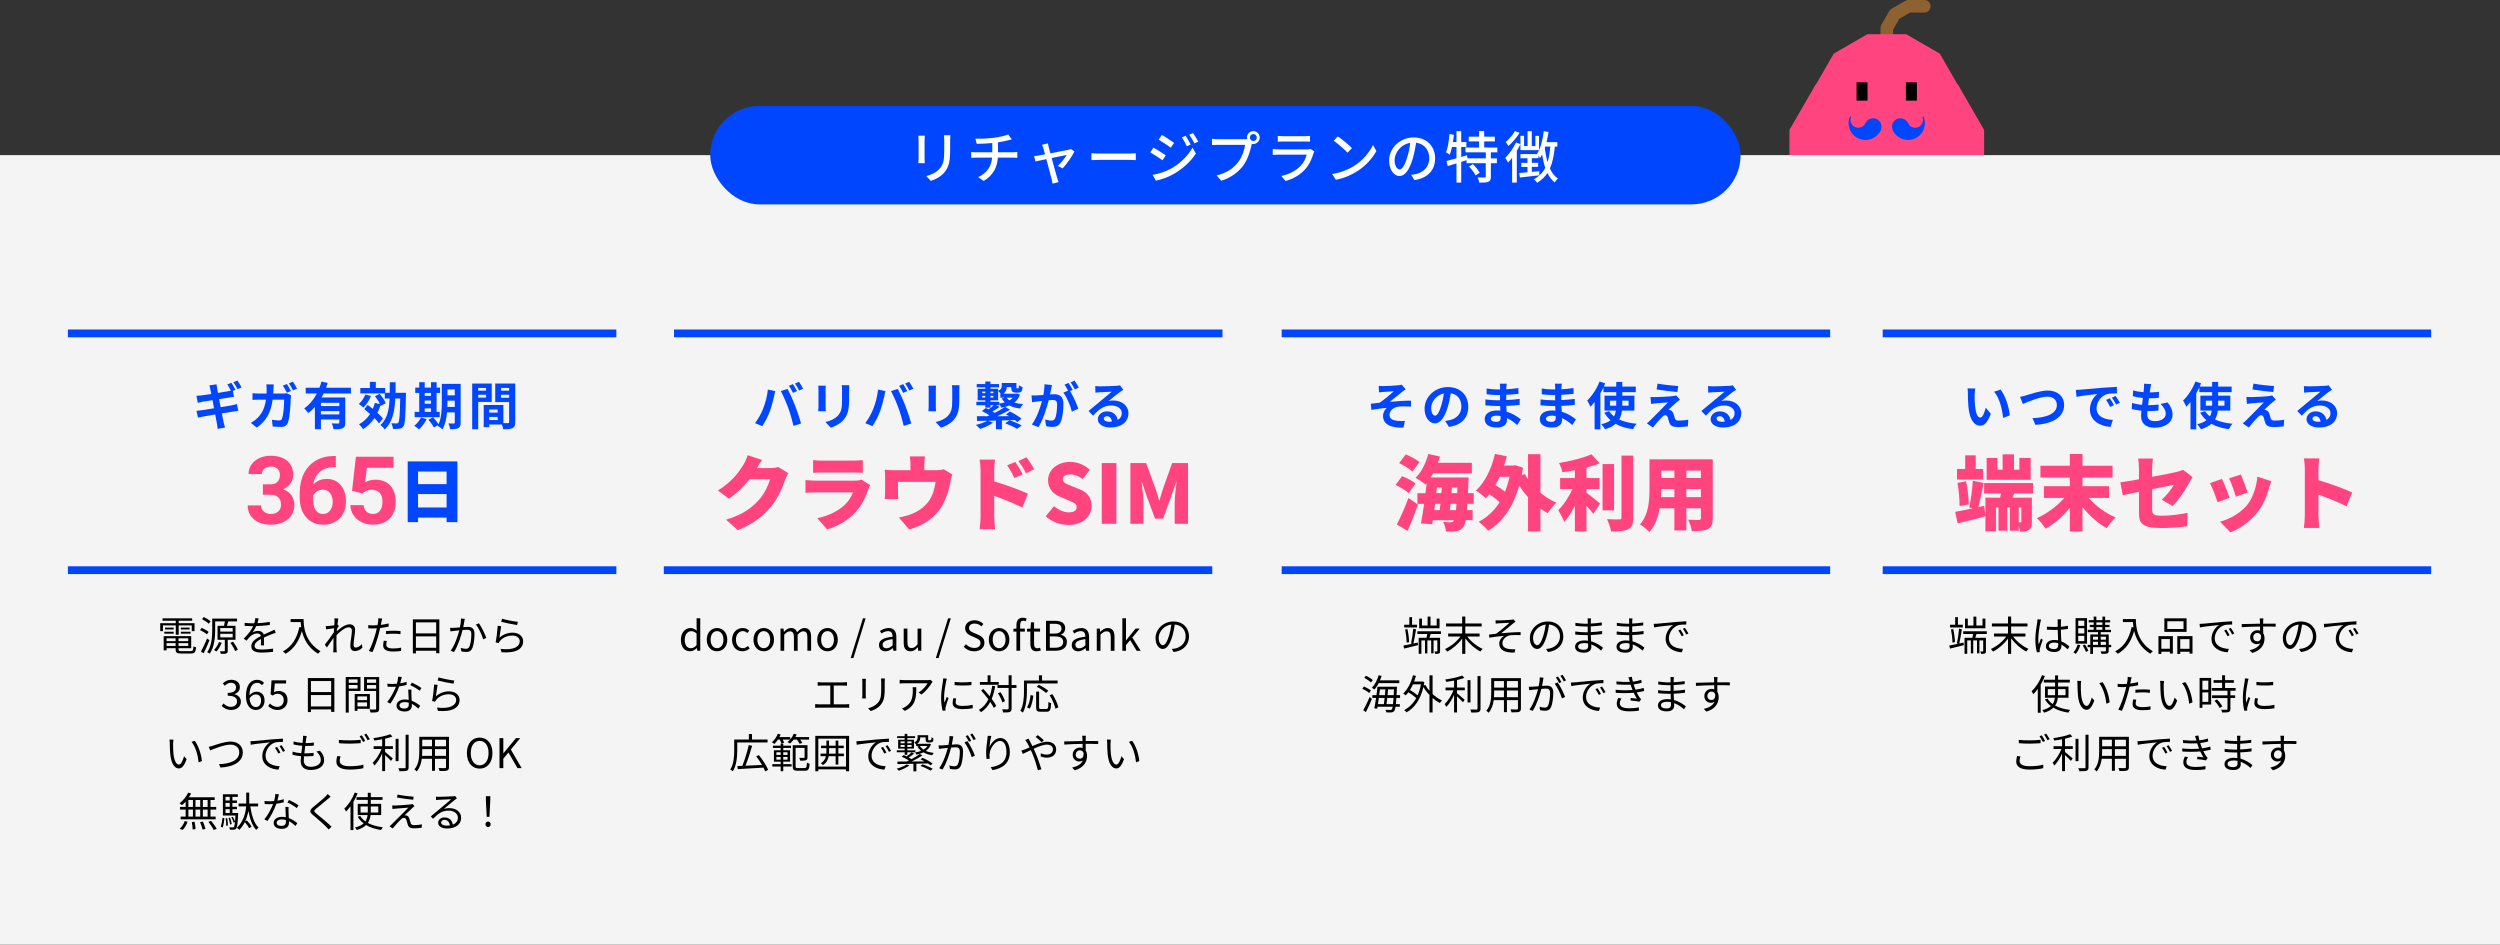<?xml version="1.0" encoding="UTF-8"?><svg xmlns="http://www.w3.org/2000/svg" viewBox="0 0 980 370.32"><rect x="0" y="0" width="980" height="370.32" fill="#333333" stroke="none"/><defs><style>.cls-1{fill:#f4f4f4;}.cls-2{fill:#fff;}.cls-3{fill:#0046ff;}.cls-4{stroke:#0046ff;stroke-miterlimit:10;stroke-width:3.05px;}.cls-4,.cls-5{fill:none;}.cls-5{stroke:#8e6131;stroke-linecap:round;stroke-linejoin:round;stroke-width:4.93px;}.cls-6{fill:#ff4480;}</style></defs><g id="_レイヤー_3"><polyline class="cls-5" points="754.33 2.46 748.11 2.46 742.73 5.57 739.62 10.96 739.62 17.18"/><polygon class="cls-6" points="747.22 13.41 732.02 13.41 718.85 21.01 711.25 34.18 711.25 49.38 718.85 62.54 732.02 70.14 747.22 70.14 760.38 62.54 767.98 49.38 767.98 34.18 760.38 21.01 747.22 13.41"/><polygon class="cls-6" points="749.84 23 729.39 23 711.69 33.22 701.46 50.93 701.46 71.37 711.69 89.08 729.39 99.31 749.84 99.31 767.55 89.08 777.77 71.37 777.77 50.93 767.55 33.22 749.84 23"/><rect x="727.77" y="32.27" width="4.3" height="7.17"/><rect x="747.12" y="32.27" width="4.3" height="7.17"/><rect class="cls-3" x="746.57" y="96.5" width="8.06" height="8.06"/><rect class="cls-3" x="754.64" y="96.5" width="8.06" height="8.06"/><rect class="cls-3" x="762.7" y="96.5" width="8.06" height="8.06"/><rect class="cls-3" x="708.43" y="96.5" width="8.06" height="8.06"/><rect class="cls-3" x="716.5" y="96.5" width="8.06" height="8.06"/><rect class="cls-3" x="724.56" y="96.5" width="8.06" height="8.06"/><path class="cls-2" d="m744.83,80.22l-3.92-5.85h-3.16v5.85h-4.03v-18.3h8.36c4.31,0,6.9,2.27,6.9,6.04v.05c0,2.95-1.59,4.81-3.92,5.67l4.47,6.53h-4.7Zm.08-12.05c0-1.73-1.2-2.61-3.16-2.61h-4v5.25h4.08c1.96,0,3.08-1.05,3.08-2.59v-.05Z"/><circle class="cls-3" cx="744.95" cy="49.65" r="3.29"/><path class="cls-3" d="m753.73,45.66c-.11.05-.16.17-.12.28.56,1.5-.13,3.19-1.6,3.86-1.54.7-3.36.02-4.06-1.52l-5.99,2.72c1.5,3.31,5.41,4.78,8.72,3.27s4.71-5.24,3.37-8.5c-.05-.12-.19-.17-.31-.12h0Z"/><circle class="cls-3" cx="734.25" cy="49.65" r="3.29"/><path class="cls-3" d="m725.47,45.66c.11.05.16.17.12.28-.56,1.5.13,3.19,1.6,3.86,1.54.7,3.36.02,4.06-1.52l5.99,2.72c-1.5,3.31-5.41,4.78-8.72,3.27-3.24-1.47-4.71-5.24-3.37-8.5.05-.12.19-.17.31-.12h0Z"/><rect class="cls-1" y="60.8" width="980" height="309.52"/></g><g id="_レイヤー_1"><rect class="cls-3" x="278.41" y="41.49" width="403.9" height="38.63" rx="19.32" ry="19.32"/><path class="cls-2" d="m362.52,53.19c-.04.46-.09,1.01-.09,1.63v7.38c0,.57.04,1.34.09,1.78h-2.54c.02-.37.11-1.15.11-1.78v-7.38c0-.4-.04-1.17-.09-1.63h2.51Zm10.02-.18c-.04.57-.09,1.23-.09,2.03v3.92c0,5.04-.78,6.91-2.38,8.76-1.41,1.67-3.6,2.66-5.18,3.21l-1.8-1.92c2.06-.53,3.93-1.36,5.25-2.88,1.52-1.74,1.8-3.46,1.8-7.31v-3.79c0-.79-.06-1.45-.13-2.03h2.54Z"/><path class="cls-2" d="m396.97,59.7c.46,0,1.34-.04,1.82-.09v2.25c-.52-.04-1.21-.07-1.78-.07h-5.85c-.28,3.9-1.86,6.94-5.55,9.14l-2.17-1.5c3.36-1.61,5.14-4.01,5.46-7.64h-6.24c-.67,0-1.43.02-1.97.07v-2.27c.52.07,1.28.11,1.95.11h6.33v-3.63c-2.15.22-4.51.29-6.09.31l-.54-2.03c1.65.07,4.99,0,7.35-.35,2.06-.29,4.44-.79,5.53-1.28l1.41,1.92c-.58.15-1.06.26-1.41.35-1.08.29-2.56.59-4.01.81v3.9h5.77Z"/><path class="cls-2" d="m414.66,65.03c1.24-1.12,2.82-3.08,3.49-4.29-.52.11-3.17.64-5.9,1.21.85,3.1,1.84,6.78,2.17,7.82.11.4.37,1.21.52,1.63l-2.34.59c-.07-.53-.17-1.17-.35-1.74-.3-1.08-1.28-4.78-2.08-7.86-1.95.4-3.67.77-4.27.9l-.52-2.11c.63-.04,1.19-.13,1.89-.24.3-.04,1.21-.22,2.38-.44-.26-1.03-.5-1.87-.63-2.33-.15-.55-.35-1.01-.56-1.41l2.32-.57c.07.44.2.97.33,1.52l.65,2.4c2.93-.57,6.33-1.23,7.11-1.41.3-.07.69-.18.93-.31l1.39.99c-.91,1.89-3.12,5.06-4.64,6.63l-1.89-.97Z"/><path class="cls-2" d="m427.82,60.06c.69.07,2.04.13,3.21.13h11.77c1.06,0,1.91-.09,2.43-.13v2.71c-.48-.02-1.45-.09-2.41-.09h-11.79c-1.21,0-2.49.04-3.21.09v-2.71Z"/><path class="cls-2" d="m456.98,60.87l-1.26,1.96c-1.13-.84-3.45-2.33-4.81-3.08l1.24-1.89c1.34.75,3.82,2.29,4.83,3.02Zm2.19,5.17c3.62-2.09,6.57-5.04,8.3-8.17l1.32,2.33c-1.95,2.99-4.96,5.81-8.48,7.88-2.19,1.3-5.22,2.36-7.2,2.73l-1.28-2.27c2.41-.42,5.05-1.23,7.33-2.51Zm1.08-10.04l-1.3,1.89c-1.11-.81-3.43-2.36-4.75-3.13l1.24-1.89c1.34.75,3.77,2.38,4.81,3.13Zm6.5.64l-1.52.68c-.58-1.26-1.19-2.4-1.95-3.46l1.47-.64c.56.86,1.5,2.4,2,3.41Zm2.97-1.12l-1.52.68c-.61-1.26-1.28-2.36-2.04-3.39l1.5-.64c.61.81,1.52,2.33,2.06,3.35Z"/><path class="cls-2" d="m487.96,54.55c.26,0,.58,0,.91-.04-.04-.2-.07-.4-.07-.59,0-1.39,1.13-2.53,2.49-2.53s2.52,1.15,2.52,2.53-1.13,2.53-2.52,2.53c-.2,0-.39-.02-.56-.07l-.11.42c-.48,2.25-1.5,5.73-3.25,8.08-1.97,2.6-4.68,4.71-8.61,5.97l-1.86-2.07c4.25-1.06,6.7-2.95,8.48-5.24,1.5-1.94,2.43-4.76,2.71-6.76h-10.65c-.93,0-1.8.04-2.34.07v-2.44c.61.09,1.63.15,2.34.15h10.52Zm4.71-.64c0-.75-.61-1.37-1.37-1.37s-1.34.62-1.34,1.37.61,1.37,1.34,1.37,1.37-.59,1.37-1.37Z"/><path class="cls-2" d="m515.22,59.33c-.11.24-.28.57-.33.75-.63,2.16-1.58,4.38-3.19,6.19-2.23,2.51-4.99,3.9-7.76,4.69l-1.69-1.98c3.14-.66,5.81-2.09,7.59-3.96,1.24-1.3,2.02-2.95,2.41-4.4h-11.04c-.52,0-1.47.02-2.3.09v-2.29c.84.09,1.67.15,2.3.15h11.1c.58,0,1.11-.09,1.39-.2l1.52.97Zm-14.33-6.06c.59.07,1.37.11,2.06.11h8.46c.69,0,1.58-.04,2.12-.11v2.27c-.54-.04-1.41-.07-2.15-.07h-8.43c-.67,0-1.45.02-2.06.07v-2.27Z"/><path class="cls-2" d="m530.7,65.12c3.49-2.18,6.2-5.48,7.52-8.3l1.32,2.4c-1.56,2.84-4.23,5.86-7.61,7.97-2.19,1.36-4.94,2.66-8.3,3.28l-1.45-2.27c3.62-.55,6.44-1.78,8.52-3.08Zm-.74-7.05l-1.71,1.78c-1.13-1.17-3.82-3.54-5.42-4.67l1.58-1.72c1.54,1.04,4.34,3.32,5.55,4.6Z"/><path class="cls-2" d="m553.16,68.53c.76-.07,1.39-.18,1.91-.31,2.75-.64,5.21-2.66,5.21-6.19,0-3.17-1.87-5.66-5.16-6.08-.3,1.96-.69,4.07-1.28,6.12-1.3,4.45-3.08,6.94-5.23,6.94s-4.08-2.44-4.08-6.08c0-4.84,4.23-9.05,9.61-9.05s8.43,3.66,8.43,8.23-2.88,7.73-8.13,8.48l-1.28-2.07Zm-1.52-6.91c.54-1.72.96-3.7,1.17-5.61-3.86.64-6.12,4.05-6.12,6.74,0,2.51,1.11,3.65,1.97,3.65.93,0,1.97-1.41,2.97-4.78Z"/><path class="cls-2" d="m584.42,59.73v2.36h2.36v1.89h-2.36v5.24c0,1.1-.24,1.7-.98,2.05-.76.29-1.95.33-3.58.33-.09-.59-.35-1.45-.63-2.05,1.21.04,2.38.04,2.73.02.35,0,.46-.09.46-.4v-5.2h-7.54v-1.17l-2.08.66v8.12h-1.86v-7.53c-1.24.37-2.41.73-3.43,1.04l-.52-1.96c1.08-.26,2.45-.64,3.95-1.08v-4.43h-1.76c-.26,1.15-.54,2.18-.89,3.02-.3-.24-1.06-.7-1.45-.92.74-1.78,1.15-4.56,1.34-7.18l1.74.31c-.11.95-.22,1.92-.39,2.84h1.41v-4.29h1.86v4.29h2.02v1.94h-2.02v3.9l2.28-.68.17,1.23h7.18v-2.36h-7.96v-1.89h5.33v-2.4h-4.05v-1.85h4.05v-2.2h2v2.2h4.18v1.85h-4.18v2.4h5.16v1.89h-2.54Zm-7.05,4.6c1.02.99,2.17,2.42,2.67,3.39l-1.6,1.06c-.46-.97-1.58-2.47-2.58-3.5l1.52-.95Z"/><path class="cls-2" d="m596,56.53c-.41.86-.89,1.74-1.41,2.6v12.46h-1.84v-9.75c-.52.7-1.06,1.34-1.58,1.89-.22-.44-.8-1.41-1.13-1.85,1.56-1.5,3.21-3.79,4.23-6.03l1.74.64v-3.26h1.43v4.03h1.37v-5.86h1.65v5.86h1.41v-4.01h1.43v5.61h-7.29v-2.33Zm-.33-4.47c-1.11,1.85-2.82,3.85-4.38,5.15-.24-.42-.74-1.19-1.04-1.56,1.32-1.1,2.84-2.84,3.6-4.27l1.82.68Zm13.83,5.37c-.33,3.46-.89,6.28-1.93,8.59.76,1.7,1.78,3.06,3.12,3.96-.39.33-1,1.06-1.24,1.54-1.19-.92-2.12-2.18-2.86-3.7-1.02,1.54-2.32,2.8-4.03,3.83-.22-.35-.89-1.06-1.28-1.39,2.04-1.08,3.47-2.55,4.47-4.49-.54-1.54-.93-3.3-1.24-5.2-.26.48-.52.95-.8,1.37-.13-.22-.37-.57-.63-.9v.97h-2.6v1.81h2.47v1.59h-2.47v1.96c.95-.09,1.95-.18,2.93-.26v1.61c-2.69.33-5.53.62-7.61.86l-.26-1.78c.89-.07,2.02-.15,3.23-.26v-2.11h-2.41v-1.59h2.41v-1.81h-2.75v-1.63h6.5l-.04-.04c1.45-2.16,2.23-5.5,2.69-8.94l1.86.31c-.22,1.36-.48,2.71-.78,3.99h4.23v1.74h-.98Zm-3.75,0c-.07.2-.13.42-.2.62.26,1.96.61,3.83,1.11,5.5.54-1.76.87-3.79,1.06-6.12h-1.97Z"/><path class="cls-6" d="m552.17,193.3c-1.02-1.02-3.33-2.4-5.12-3.2l2.56-3.42c1.79.67,4.13,1.86,5.31,2.88l-2.75,3.74Zm-4.61,12.29c1.31-2.53,3.14-6.53,4.54-10.37l3.71,2.56c-1.18,3.49-2.59,7.07-4.03,10.33l-4.22-2.53Zm6.08-20.73c-1.06-1.06-3.36-2.46-5.18-3.33l2.59-3.39c1.79.74,4.19,1.95,5.38,3.01l-2.78,3.71Zm21.57,12.64c-.06.9-.13,1.73-.19,2.46h2.24v3.94h-2.75c-.22,1.34-.54,2.18-.9,2.66-.8,1.12-1.63,1.47-2.75,1.66-.99.19-2.5.19-4.06.13-.03-1.09-.51-2.72-1.12-3.74,1.28.1,2.37.13,3.01.13.51,0,.83-.13,1.15-.54.06-.06.13-.16.16-.29h-8.32l-.26,1.57-4.42-.29c.42-2.14.86-4.83,1.25-7.68h-2.62v-4.19h3.17c.16-1.31.32-2.59.45-3.87-.16.19-.29.35-.45.51-.86-.77-2.82-2.08-3.9-2.66,2.27-2.14,4.06-5.73,4.99-9.34l4.54.99c-.22.83-.51,1.66-.8,2.46h13.34v4.13h-15.17c-.32.58-.64,1.12-.96,1.63h14.85s-.03,1.31-.06,1.82c-.06,1.57-.13,3.01-.19,4.32h2.24v4.19h-2.46Zm-12.96,2.46h2.11c.1-.77.19-1.6.29-2.46h-2.08l-.32,2.46Zm.8-6.66h1.98c.06-.74.13-1.47.19-2.21h-1.92l-.26,2.21Zm7.71,6.66c.06-.7.13-1.54.19-2.46h-2.34c-.1.86-.19,1.7-.29,2.46h2.43Zm.54-8.86h-2.14l-.16,2.21h2.21l.1-2.21Z"/><path class="cls-6" d="m603.85,193.17c1.92,1.6,4.03,2.94,6.27,3.9-1.12.96-2.62,2.85-3.39,4.1-.99-.54-1.95-1.12-2.88-1.79v8.93h-4.86v-13.38c-1.25-1.41-2.4-2.94-3.46-4.58-2.43,8.54-6.69,14.5-12.22,17.69-.77-1.02-2.56-2.78-3.71-3.49,3.36-1.73,6.11-4.29,8.25-7.68-1.09-1.02-2.62-2.18-4.03-3.14-.45.54-.9,1.09-1.38,1.57-.83-.8-2.78-2.34-3.87-3.01,3.52-3.17,6.11-8.58,7.46-14.37l4.64.96c-.32,1.22-.67,2.43-1.09,3.62h3.58l.8-.16,3.07,1.02c-.16.99-.32,1.95-.51,2.91l1.22-.45c.35.7.77,1.38,1.25,2.05v-9.82h4.86v15.1Zm-16-6.27c-.51,1.15-1.06,2.24-1.66,3.26,1.31.8,2.69,1.7,3.78,2.56.7-1.76,1.31-3.71,1.76-5.82h-3.87Z"/><path class="cls-6" d="m621.9,193.14c1.63,1.18,4.54,3.62,5.31,4.26l-2.62,4.03c-.7-.9-1.66-2.05-2.69-3.17v10.08h-4.54v-10.11c-1.25,2.46-2.66,4.74-4.19,6.37-.45-1.38-1.6-3.36-2.34-4.61,2.14-2.08,4.22-5.31,5.6-8.29h-4.86v-4.29h5.79v-3.1c-1.66.32-3.33.58-4.89.8-.19-1.06-.83-2.66-1.34-3.62,4.61-.74,9.54-1.98,12.7-3.42l3.26,3.55c-1.6.64-3.36,1.18-5.18,1.66v4.13h5.09v4.29h-5.09v1.44Zm10.81,6.91h-4.51v-18.14h4.51v18.14Zm7.52-21.47v24.25c0,2.59-.48,3.84-1.95,4.61-1.5.74-3.81.9-6.75.9-.19-1.34-.93-3.52-1.6-4.83,2.02.1,4.13.1,4.83.1.61,0,.86-.19.86-.8v-24.22h4.61Z"/><path class="cls-6" d="m671.4,203.16c0,2.3-.48,3.52-1.89,4.22-1.47.74-3.46.83-6.3.8-.16-1.25-.86-3.26-1.47-4.45,1.57.13,3.65.1,4.22.1s.8-.19.8-.74v-3.84h-5.7v8.67h-4.7v-8.67h-5.76c-.61,3.49-1.82,6.91-4.06,9.31-.74-.86-2.66-2.43-3.68-3.01,3.49-3.81,3.74-9.57,3.74-14.08v-11.42h24.8v23.1Zm-15.04-8.29v-3.17h-5.15c0,.99-.03,2.05-.1,3.17h5.25Zm-5.15-10.4v2.91h5.15v-2.91h-5.15Zm15.55,0h-5.7v2.91h5.7v-2.91Zm0,10.4v-3.17h-5.7v3.17h5.7Z"/><path class="cls-3" d="m542.33,151.35c.84,0,4.56-.18,5.76-.32.64-.06,1.1-.16,1.38-.24l1.56,1.82c-.4.28-1.14.76-1.54,1.1-1.42,1.12-3.38,2.76-4.72,3.82,2.66-.28,5.92-.48,8.34-.48v2.34c-1.9-.12-3.88-.12-5.08.04-1.82.26-3.34,1.54-3.34,3.16s1.22,2.16,3,2.38c1.1.12,2.28.1,3.02.04l-.52,2.6c-5.08.22-8.04-1.3-8.04-4.6,0-1.22.72-2.44,1.44-3.12-1.8.14-4.02.44-6,.78l-.24-2.4c1.06-.1,2.44-.28,3.46-.4,1.78-1.16,4.36-3.4,5.58-4.5-.8.06-3.24.18-4.04.26-.5.04-1.16.12-1.78.18l-.12-2.54c.62.06,1.2.08,1.88.08Z"/><path class="cls-3" d="m566.51,165.01c.76-.1,1.32-.2,1.84-.32,2.54-.6,4.5-2.42,4.5-5.3s-1.48-4.78-4.14-5.24c-.28,1.68-.62,3.52-1.18,5.38-1.18,4-2.9,6.44-5.06,6.44s-4.04-2.42-4.04-5.76c0-4.56,3.98-8.48,9.12-8.48s8,3.42,8,7.74-2.56,7.12-7.56,7.88l-1.48-2.34Zm-1.54-6c.46-1.46.82-3.16,1.06-4.8-3.28.68-5.02,3.56-5.02,5.74,0,2,.8,2.98,1.54,2.98.82,0,1.62-1.24,2.42-3.92Z"/><path class="cls-3" d="m594.73,166.63c-1.06-1-2.42-2.02-4-2.74.02.26.02.5.02.7,0,1.7-1.28,3-3.9,3-3.16,0-4.84-1.2-4.84-3.3s1.84-3.4,4.9-3.4c.42,0,.82.02,1.22.06-.04-.6-.06-1.22-.08-1.8h-1.02c-1.16,0-3.44-.1-4.76-.26l.02-2.34c1.14.22,3.72.36,4.78.36h.94v-2.06h-.94c-1.26,0-3.16-.12-4.3-.3l-.02-2.26c1.24.24,3.08.38,4.3.38h.98v-.9c0-.36-.02-.98-.1-1.36h2.7c-.06.4-.12.9-.14,1.4l-.02.78c1.54-.06,3-.22,4.72-.48l.06,2.28c-1.3.12-2.9.28-4.8.38l-.02,2.06c2-.08,3.66-.26,5.28-.46v2.34c-1.78.2-3.32.34-5.24.4.04.74.08,1.54.14,2.3,2.5.72,4.4,2.04,5.54,3l-1.42,2.22Zm-6.52-3.56c-.52-.08-1.06-.14-1.62-.14-1.4,0-2.16.54-2.16,1.22,0,.74.7,1.22,2.06,1.22,1.06,0,1.74-.32,1.74-1.46,0-.22,0-.5-.02-.84Z"/><path class="cls-3" d="m616.33,166.63c-1.06-1-2.42-2.02-4-2.74.02.26.02.5.02.7,0,1.7-1.28,3-3.9,3-3.16,0-4.84-1.2-4.84-3.3s1.84-3.4,4.9-3.4c.42,0,.82.02,1.22.06-.04-.6-.06-1.22-.08-1.8h-1.02c-1.16,0-3.44-.1-4.76-.26l.02-2.34c1.14.22,3.72.36,4.78.36h.94v-2.06h-.94c-1.26,0-3.16-.12-4.3-.3l-.02-2.26c1.24.24,3.08.38,4.3.38h.98v-.9c0-.36-.02-.98-.1-1.36h2.7c-.06.4-.12.9-.14,1.4l-.02.78c1.54-.06,3-.22,4.72-.48l.06,2.28c-1.3.12-2.9.28-4.8.38l-.02,2.06c2-.08,3.66-.26,5.28-.46v2.34c-1.78.2-3.32.34-5.24.4.04.74.08,1.54.14,2.3,2.5.72,4.4,2.04,5.54,3l-1.42,2.22Zm-6.52-3.56c-.52-.08-1.06-.14-1.62-.14-1.4,0-2.16.54-2.16,1.22,0,.74.7,1.22,2.06,1.22,1.06,0,1.74-.32,1.74-1.46,0-.22,0-.5-.02-.84Z"/><path class="cls-3" d="m635.81,160.95c-.16,1.24-.5,2.42-1.1,3.48,1.84.88,4.14,1.44,6.84,1.68-.5.52-1.12,1.5-1.42,2.12-2.7-.34-4.98-1.04-6.84-2.1-.96.88-2.32,1.62-4.1,2.14-.3-.52-1-1.48-1.48-1.98,1.6-.36,2.78-.88,3.64-1.54-.98-.82-1.78-1.84-2.46-2.98l1.94-.6c.48.78,1.12,1.46,1.86,2.06.4-.72.62-1.46.74-2.28h-4.46v-5.84h4.6v-1.4h-5.02v-1.84c-.36.76-.76,1.54-1.2,2.3v14.14h-2.26v-10.74c-.54.68-1.08,1.32-1.64,1.88-.22-.58-.86-1.86-1.26-2.44,1.9-1.8,3.76-4.62,4.84-7.46l2.2.72c-.18.42-.36.84-.54,1.28h4.88v-1.82h2.36v1.82h5.3v2.16h-5.3v1.4h4.76v5.84h-4.88Zm-2.24-1.92v-1.98h-2.46v1.98h2.46Zm2.36-1.98v1.98h2.48v-1.98h-2.48Z"/><path class="cls-3" d="m657.25,157.67c-.9.78-2.76,2.48-3.22,2.98.18,0,.54.06.74.16.58.18.94.6,1.22,1.34.18.54.36,1.3.54,1.8.18.62.62.92,1.4.92,1.52,0,2.88-.14,3.88-.34l-.16,2.6c-.82.16-2.86.28-3.88.28-1.88,0-2.9-.4-3.38-1.7-.22-.58-.44-1.5-.58-2-.24-.7-.66-.96-1.06-.96s-.82.32-1.28.8c-.7.7-2.18,2.3-3.54,4.04l-2.36-1.64c.36-.28.86-.7,1.38-1.22,1.02-1.04,5.06-5.06,6.88-6.98-1.4.06-3.76.26-4.9.36-.68.06-1.28.16-1.7.24l-.24-2.74c.46.04,1.18.06,1.9.06.94,0,5.44-.2,7.08-.42.36-.04.9-.16,1.12-.24l1.46,1.66c-.52.36-.94.72-1.3,1Zm.6-6.34l-.32,2.34c-2.08-.18-5.78-.6-8.14-1l.38-2.3c2.22.42,6.02.84,8.08.96Z"/><path class="cls-3" d="m680.55,152.81c-.48.3-.94.6-1.38.9-1.06.74-3.14,2.5-4.38,3.5.66-.18,1.22-.22,1.86-.22,3.36,0,5.92,2.1,5.92,4.98,0,3.12-2.38,5.6-7.16,5.6-2.76,0-4.84-1.26-4.84-3.24,0-1.6,1.46-3.08,3.56-3.08,2.44,0,3.92,1.5,4.22,3.38,1.08-.58,1.62-1.5,1.62-2.7,0-1.78-1.8-2.98-4.1-2.98-3.04,0-5.02,1.62-7.14,4.02l-1.8-1.86c1.4-1.14,3.78-3.16,4.96-4.12,1.1-.92,3.16-2.58,4.14-3.44-1.02.02-3.74.14-4.78.22-.54.02-1.16.08-1.62.16l-.08-2.58c.56.06,1.24.1,1.8.1,1.04,0,5.28-.1,6.4-.2.82-.06,1.28-.14,1.52-.2l1.28,1.76Zm-4.48,12.46c-.12-1.28-.86-2.12-1.94-2.12-.74,0-1.22.44-1.22.94,0,.74.84,1.24,2,1.24.42,0,.8-.02,1.16-.06Z"/><path class="cls-6" d="m777.81,198.29l.48,4.1c-3.71.99-7.71,1.98-10.88,2.78l-.99-4.54c1.86-.32,4.26-.8,6.85-1.38l-1.34-.32c.64-2.82,1.22-7.2,1.41-10.46l4.26.83c-.61,3.2-1.38,6.85-2.08,9.47l2.3-.48Zm-.42-10.3h-10.24v-4.13h3.2v-5.38h4.13v5.38h2.91v4.13Zm-9.25,10.4c.06-2.46-.29-6.21-.8-9.09l3.36-.64c.64,2.91,1.02,6.59,1.06,9.06l-3.62.67Zm21.44-4.96l-.74,1.66h7.65v9.38c0,1.63-.22,2.66-1.18,3.26-.96.64-2.08.67-3.46.67-.06-.67-.26-1.5-.51-2.27v1.89h-3.46v-9.09h-1.06v9.09h-3.42v-9.09h-.99v9.34h-4.13v-13.18h5.76c.13-.54.26-1.09.35-1.66h-6.62v-4.06h19.17v4.06h-7.36Zm6.43-5.34h-17.25v-8.58h4.22v4.61h2.05v-6.02h4.45v6.02h2.11v-4.61h4.42v8.58Zm-3.65,10.85h-1.02v5.82h.7c.26,0,.32-.1.32-.35v-5.47Z"/><path class="cls-6" d="m818.77,195.19c2.69,3.1,6.62,5.98,10.56,7.68-1.15.96-2.72,2.88-3.52,4.16-3.46-1.92-6.78-4.9-9.47-8.26v9.6h-4.96v-9.34c-2.69,3.36-6.02,6.27-9.47,8.22-.8-1.22-2.37-3.14-3.46-4.13,3.97-1.76,8-4.77,10.72-7.94h-7.94v-4.58h10.14v-3.39h-11.52v-4.64h11.52v-4.61h4.96v4.61h11.78v4.64h-11.78v3.39h10.4v4.58h-7.97Z"/><path class="cls-6" d="m847.41,195.89c1.95-1.73,3.9-4.32,4.77-5.86-1.15.22-4.67.93-8.54,1.7v7.87c0,1.89.42,2.56,3.74,2.56s7.01-.48,10.17-1.12l-.16,5.25c-2.53.35-6.72.7-9.86.7-8.03,0-9.05-1.86-9.05-6.02v-8.19c-2.66.54-4.99,1.02-6.37,1.34l-.93-5.06c1.54-.19,4.25-.64,7.29-1.18v-4.03c0-1.15-.13-3.1-.29-4.1h5.76c-.16.99-.32,2.91-.32,4.1v3.07c4.16-.77,8.06-1.57,9.54-1.92,1.02-.26,1.89-.48,2.59-.86l3.74,2.91c-.32.51-.86,1.34-1.18,1.98-1.38,2.69-4.51,7.3-6.65,9.34l-4.26-2.5Z"/><path class="cls-6" d="m874,195.09l-4.74,1.76c-.54-1.73-2.08-5.92-2.94-7.46l4.67-1.66c.9,1.79,2.37,5.5,3.01,7.36Zm16.35-6.46c-.45,1.25-.67,2.02-.9,2.78-.83,3.07-2.18,6.34-4.29,9.09-2.98,3.9-7.01,6.69-10.85,8.16l-4.06-4.16c3.39-.86,8.06-3.3,10.72-6.66,2.11-2.66,3.62-7.01,3.9-10.98l5.47,1.76Zm-9.25,4.45l-4.64,1.6c-.45-1.6-1.79-5.38-2.66-7.17l4.61-1.5c.64,1.41,2.21,5.57,2.69,7.07Z"/><path class="cls-6" d="m919.85,198.48c-3.23-1.66-7.62-3.36-11.01-4.58v8.22c0,.86.19,3.39.35,4.83h-6.08c.22-1.38.38-3.52.38-4.83v-18.27c0-1.28-.13-2.94-.38-4.16h6.05c-.13,1.22-.32,2.62-.32,4.16v4.38c4.32,1.25,10.53,3.52,13.21,4.83l-2.21,5.41Z"/><path class="cls-3" d="m774.07,154.69c-.02,1.28,0,2.78.12,4.2.28,2.86.88,4.8,2.12,4.8.94,0,1.72-2.32,2.1-3.88l2,2.4c-1.32,3.44-2.56,4.66-4.16,4.66-2.16,0-4.06-1.96-4.62-7.28-.18-1.82-.22-4.12-.22-5.34,0-.56-.02-1.4-.14-2l3.04.04c-.14.7-.24,1.86-.24,2.4Zm13.76,8.14l-2.62,1c-.3-3.18-1.36-7.84-3.52-10.28l2.52-.84c1.88,2.3,3.4,7.08,3.62,10.12Z"/><path class="cls-3" d="m794.27,154.97c1.54-.46,5.56-1.88,8.46-1.88,3.58,0,6.4,2.06,6.4,5.72,0,4.48-4.28,7.36-11.26,7.72l-1.14-2.64c5.36-.12,9.56-1.68,9.56-5.12,0-1.86-1.28-3.28-3.66-3.28-2.92,0-7.6,1.96-9.66,2.88l-1.12-2.8c.72-.12,1.7-.38,2.42-.6Z"/><path class="cls-3" d="m815.67,152.75c1.66-.14,4.94-.44,8.56-.76,2.04-.16,4.2-.28,5.6-.34l.02,2.56c-1.06,0-2.76.02-3.82.26-2.4.64-4.18,3.2-4.18,5.54,0,3.26,3.04,4.44,6.4,4.6l-.92,2.74c-4.16-.26-8.08-2.5-8.08-6.8,0-2.86,1.58-5.1,2.92-6.1-1.72.18-5.88.62-8.18,1.12l-.26-2.72c.8-.02,1.56-.06,1.94-.1Zm13,6.1l-1.52.68c-.5-1.1-.92-1.88-1.56-2.78l1.48-.62c.48.72,1.22,1.92,1.6,2.72Zm2.32-.98l-1.5.72c-.54-1.08-1-1.82-1.64-2.7l1.46-.68c.5.7,1.26,1.88,1.68,2.66Z"/><path class="cls-3" d="m849.71,157.75c1.32,1.68,1.92,3.08,1.92,4.76,0,2.98-2.68,5.14-7.02,5.14-3.12,0-5.32-1.36-5.32-4.66,0-.48.06-1.18.14-2-1.44-.14-2.74-.36-3.8-.66l.14-2.4c1.28.44,2.62.66,3.9.78.12-.88.22-1.8.34-2.7-1.38-.14-2.78-.38-3.94-.7l.14-2.3c1.14.38,2.62.62,4.06.74.08-.6.12-1.14.16-1.58.04-.54.08-1.1.04-1.76l2.78.16c-.16.72-.26,1.24-.34,1.76-.06.34-.12.86-.22,1.5,1.42-.02,2.7-.1,3.64-.24l-.08,2.36c-1.18.12-2.26.18-3.86.18-.12.88-.24,1.82-.34,2.7h.14c1.22,0,2.68-.1,3.98-.24l-.06,2.36c-1.12.1-2.28.18-3.5.18h-.8c-.04.58-.08,1.08-.08,1.44,0,1.62,1,2.52,2.96,2.52,2.76,0,4.28-1.26,4.28-2.9,0-1.34-.76-2.62-2.04-3.84l2.78-.6Z"/><path class="cls-3" d="m869.39,160.95c-.16,1.24-.5,2.42-1.1,3.48,1.84.88,4.14,1.44,6.84,1.68-.5.52-1.12,1.5-1.42,2.12-2.7-.34-4.98-1.04-6.84-2.1-.96.88-2.32,1.62-4.1,2.14-.3-.52-1-1.48-1.48-1.98,1.6-.36,2.78-.88,3.64-1.54-.98-.82-1.78-1.84-2.46-2.98l1.94-.6c.48.78,1.12,1.46,1.86,2.06.4-.72.62-1.46.74-2.28h-4.46v-5.84h4.6v-1.4h-5.02v-1.84c-.36.76-.76,1.54-1.2,2.3v14.14h-2.26v-10.74c-.54.68-1.08,1.32-1.64,1.88-.22-.58-.86-1.86-1.26-2.44,1.9-1.8,3.76-4.62,4.84-7.46l2.2.72c-.18.42-.36.84-.54,1.28h4.88v-1.82h2.36v1.82h5.3v2.16h-5.3v1.4h4.76v5.84h-4.88Zm-2.24-1.92v-1.98h-2.46v1.98h2.46Zm2.36-1.98v1.98h2.48v-1.98h-2.48Z"/><path class="cls-3" d="m890.83,157.67c-.9.78-2.76,2.48-3.22,2.98.18,0,.54.06.74.16.58.18.94.6,1.22,1.34.18.54.36,1.3.54,1.8.18.62.62.92,1.4.92,1.52,0,2.88-.14,3.88-.34l-.16,2.6c-.82.16-2.86.28-3.88.28-1.88,0-2.9-.4-3.38-1.7-.22-.58-.44-1.5-.58-2-.24-.7-.66-.96-1.06-.96s-.82.32-1.28.8c-.7.7-2.18,2.3-3.54,4.04l-2.36-1.64c.36-.28.86-.7,1.38-1.22,1.02-1.04,5.06-5.06,6.88-6.98-1.4.06-3.76.26-4.9.36-.68.06-1.28.16-1.7.24l-.24-2.74c.46.04,1.18.06,1.9.06.94,0,5.44-.2,7.08-.42.36-.04.9-.16,1.12-.24l1.46,1.66c-.52.36-.94.72-1.3,1Zm.6-6.34l-.32,2.34c-2.08-.18-5.78-.6-8.14-1l.38-2.3c2.22.42,6.02.84,8.08.96Z"/><path class="cls-3" d="m914.13,152.81c-.48.3-.94.6-1.38.9-1.06.74-3.14,2.5-4.38,3.5.66-.18,1.22-.22,1.86-.22,3.36,0,5.92,2.1,5.92,4.98,0,3.12-2.38,5.6-7.16,5.6-2.76,0-4.84-1.26-4.84-3.24,0-1.6,1.46-3.08,3.56-3.08,2.44,0,3.92,1.5,4.22,3.38,1.08-.58,1.62-1.5,1.62-2.7,0-1.78-1.8-2.98-4.1-2.98-3.04,0-5.02,1.62-7.14,4.02l-1.8-1.86c1.4-1.14,3.78-3.16,4.96-4.12,1.1-.92,3.16-2.58,4.14-3.44-1.02.02-3.74.14-4.78.22-.54.02-1.16.08-1.62.16l-.08-2.58c.56.06,1.24.1,1.8.1,1.04,0,5.28-.1,6.4-.2.82-.06,1.28-.14,1.52-.2l1.28,1.76Zm-4.48,12.46c-.12-1.28-.86-2.12-1.94-2.12-.74,0-1.22.44-1.22.94,0,.74.84,1.24,2,1.24.42,0,.8-.02,1.16-.06Z"/><path d="m555.74,251.88l.13,1.02c-1.9.48-3.92.96-5.44,1.34l-.29-1.18c.93-.16,2.13-.42,3.41-.7l-.43-.11c.34-1.49.72-4.02.86-5.78l1.11.24c-.27,1.76-.67,4.05-1.03,5.54l1.68-.37Zm-.27-5.91h-5.03v-1.07h2.02v-2.99h1.07v2.99h1.94v1.07Zm-4.08,5.92c0-1.39-.26-3.52-.58-5.15l.9-.14c.37,1.65.64,3.75.66,5.14l-.98.16Zm9.44-3.36c-.16.51-.32,1.04-.48,1.49h4.16v5.19c0,.5-.08.78-.4.93-.35.18-.79.19-1.49.19-.05-.29-.21-.69-.35-.96.45.02.87.02.99,0,.14,0,.18-.03.18-.18v-4.15h-1.49v5.06h-.93v-5.06h-1.49v5.09h-.93v-5.09h-1.42v5.25h-1.06v-6.27h3.07c.11-.45.22-.99.3-1.49h-3.89v-1.06h9.24v1.06h-4.02Zm3.46-2.26h-7.97v-3.78h1.09v2.72h2.21v-3.49h1.14v3.49h2.42v-2.72h1.12v3.78Z"/><path d="m575.15,249.53c1.47,1.97,3.87,3.89,6.05,4.83-.27.24-.67.7-.88,1.04-2.1-1.07-4.37-3.06-5.92-5.15v6.07h-1.23v-5.99c-1.54,2.11-3.78,4.03-5.86,5.09-.21-.29-.59-.77-.86-1.01,2.21-.96,4.59-2.88,6.02-4.88h-4.79v-1.17h5.49v-2.79h-6.31v-1.17h6.31v-2.71h1.23v2.71h6.42v1.17h-6.42v2.79h5.6v1.17h-4.85Z"/><path d="m587.5,243.21c.7,0,4-.14,4.93-.26.37-.03.67-.1.86-.14l.82.91c-.22.13-.64.42-.86.59-1.19.99-3.51,2.93-4.79,3.94,2.43-.26,5.31-.46,7.62-.46v1.18c-1.57-.08-3.1-.06-4.06.06-1.55.22-3.07,1.55-3.07,3.06,0,1.62,1.3,2.16,2.75,2.35.94.13,1.73.1,2.3.05l-.27,1.3c-3.91.18-6.03-1.06-6.03-3.51,0-1.38,1.04-2.53,1.86-3.02-1.71.14-3.84.38-5.76.7l-.11-1.2c.86-.1,1.95-.22,2.77-.32,1.73-1.2,4.27-3.43,5.28-4.32-.7.05-3.52.18-4.21.22-.4.03-.88.08-1.22.11l-.06-1.31c.38.05.79.06,1.26.06Z"/><path d="m606.82,255.59l-.75-1.18c.51-.05,1.01-.13,1.38-.21,2.05-.46,4.06-1.98,4.06-4.75,0-2.42-1.55-4.42-4.27-4.64-.21,1.49-.51,3.12-.96,4.61-.98,3.3-2.24,4.98-3.73,4.98s-2.85-1.63-2.85-4.27c0-3.47,3.09-6.51,7-6.51s6.13,2.64,6.13,5.89-2.21,5.6-6,6.1Zm-4.23-2.67c.75,0,1.6-1.07,2.42-3.78.4-1.33.72-2.85.9-4.32-3.07.38-4.96,3.01-4.96,5.19,0,2.02.93,2.91,1.65,2.91Z"/><path d="m623.6,243.46c0,.21-.02.56-.02.98,1.44-.06,2.9-.21,4.34-.43l-.02,1.17c-1.26.14-2.79.29-4.32.37v2.24c1.55-.06,3.01-.21,4.47-.43l-.02,1.2c-1.5.19-2.91.32-4.43.37.03.83.08,1.7.11,2.47,2.13.58,3.76,1.74,4.67,2.5l-.74,1.14c-.94-.86-2.27-1.84-3.87-2.42.02.4.03.74.03.99,0,1.1-.74,2.24-2.82,2.24-2.31,0-3.55-.82-3.55-2.35,0-1.46,1.39-2.45,3.7-2.45.46,0,.91.03,1.34.1-.02-.72-.05-1.49-.06-2.18h-.91c-1.09,0-2.85-.1-4-.22l-.02-1.2c1.15.19,2.98.3,4.03.3h.87v-2.24h-.71c-1.12,0-3.09-.16-4.1-.27l-.02-1.18c1.04.19,3.03.35,4.1.35h.74v-1.14c0-.27-.03-.74-.06-.96h1.36c-.05.29-.08.61-.1,1.07Zm-2.75,11.25c.91,0,1.7-.29,1.7-1.39,0-.27-.02-.66-.02-1.07-.5-.11-1.02-.16-1.55-.16-1.52,0-2.35.59-2.35,1.33s.64,1.3,2.22,1.3Z"/><path d="m639.84,243.46c0,.21-.02.56-.02.98,1.44-.06,2.9-.21,4.34-.43l-.02,1.17c-1.26.14-2.79.29-4.32.37v2.24c1.55-.06,3.01-.21,4.47-.43l-.02,1.2c-1.5.19-2.91.32-4.43.37.03.83.08,1.7.11,2.47,2.13.58,3.76,1.74,4.67,2.5l-.74,1.14c-.94-.86-2.27-1.84-3.87-2.42.02.4.03.74.03.99,0,1.1-.74,2.24-2.82,2.24-2.31,0-3.55-.82-3.55-2.35,0-1.46,1.39-2.45,3.7-2.45.46,0,.91.03,1.34.1-.02-.72-.05-1.49-.06-2.18h-.91c-1.09,0-2.85-.1-4-.22l-.02-1.2c1.15.19,2.98.3,4.03.3h.87v-2.24h-.71c-1.12,0-3.09-.16-4.1-.27l-.02-1.18c1.04.19,3.03.35,4.1.35h.74v-1.14c0-.27-.03-.74-.06-.96h1.36c-.05.29-.08.61-.1,1.07Zm-2.75,11.25c.91,0,1.7-.29,1.7-1.39,0-.27-.02-.66-.02-1.07-.5-.11-1.02-.16-1.55-.16-1.52,0-2.35.59-2.35,1.33s.64,1.3,2.22,1.3Z"/><path d="m649.69,244.49c1.04-.11,4.07-.42,7.01-.66,1.74-.14,3.25-.24,4.32-.29v1.28c-.91,0-2.32.02-3.14.26-2.27.74-3.67,3.17-3.67,5.07,0,3.12,2.91,4.11,5.52,4.21l-.46,1.33c-2.96-.11-6.34-1.7-6.34-5.27,0-2.5,1.52-4.53,2.99-5.41-1.71.19-5.79.58-7.52.94l-.14-1.39c.61-.02,1.12-.05,1.42-.08Zm10.34,4.53l-.82.38c-.37-.77-.83-1.6-1.31-2.26l.82-.35c.37.53.98,1.52,1.31,2.22Zm1.83-.69l-.83.4c-.38-.78-.85-1.57-1.34-2.24l.79-.37c.38.53,1.02,1.5,1.39,2.21Z"/><path d="m536.69,271.66c-.54-.54-1.71-1.25-2.67-1.7l.66-.86c.96.42,2.14,1.07,2.72,1.6l-.7.96Zm-2.3,6.77c.72-1.25,1.75-3.35,2.5-5.17l.91.67c-.67,1.7-1.57,3.68-2.35,5.19l-1.06-.69Zm3.04-10.9c-.54-.56-1.7-1.33-2.64-1.81l.67-.85c.94.45,2.11,1.15,2.67,1.73l-.7.93Zm3.03.24c-.5.98-1.06,1.84-1.65,2.51-.22-.19-.74-.53-1.02-.67,1.15-1.18,2.1-3.04,2.64-4.91l1.18.26c-.19.59-.4,1.17-.64,1.73h7.55v1.09h-8.07Zm6.92,5.81c-.06.98-.13,1.78-.19,2.43h1.54v1.04h-1.68c-.13.9-.3,1.39-.53,1.65-.29.4-.61.51-1.09.56-.46.05-1.25.03-2.03-.02-.02-.3-.11-.74-.3-.99.83.06,1.55.06,1.86.06.29,0,.46-.03.61-.22.13-.16.26-.48.37-1.04h-5.94l-.13.74-1.14-.11c.22-1.07.46-2.56.69-4.1h-1.47v-1.09h1.63c.16-1.15.3-2.29.4-3.28h7.62s-.02.42-.02.54c-.05,1.02-.1,1.92-.13,2.74h1.38v1.09h-1.44Zm-6.87,0c-.11.85-.24,1.68-.35,2.43h2.32c.1-.7.21-1.55.3-2.43h-2.27Zm.43-3.33c-.08.72-.18,1.47-.29,2.24h2.24c.08-.77.14-1.54.19-2.24h-2.15Zm5.12,5.76c.08-.64.14-1.44.21-2.43h-2.46c-.1.9-.21,1.73-.3,2.43h2.56Zm.27-3.52c.03-.67.06-1.41.1-2.24h-2.32c-.05.7-.13,1.47-.19,2.24h2.42Z"/><path d="m561.57,272.06c1.14,1.07,2.43,1.95,3.7,2.53-.27.22-.64.69-.85,1.01-.96-.5-1.94-1.18-2.85-1.98v5.67h-1.22v-6.83c-.91-.98-1.74-2.05-2.38-3.14-1.17,5.04-3.57,8.23-6.61,9.92-.21-.27-.66-.7-.94-.88,1.9-.99,3.54-2.54,4.74-4.71-.74-.7-1.95-1.6-3.06-2.27-.34.45-.69.86-1.06,1.23-.19-.21-.7-.59-.98-.77,1.76-1.63,3.09-4.27,3.83-7.14l1.17.24c-.21.75-.45,1.5-.72,2.21h3.01l.22-.06.77.29c-.06.46-.16.91-.24,1.34l.62-.24c.43.8.99,1.58,1.63,2.34v-6.1h1.22v7.35Zm-7.68-3.81c-.37.8-.75,1.55-1.18,2.22,1.04.61,2.22,1.41,2.99,2.1.56-1.26,1.01-2.71,1.31-4.32h-3.12Z"/><path d="m571.15,269.5h3.06v1.09h-3.06v1.17c.72.56,2.54,2.13,3.01,2.54l-.69.98c-.48-.53-1.5-1.55-2.32-2.3v6.31h-1.15v-6.9c-.83,1.82-1.95,3.63-3.04,4.72-.14-.32-.45-.82-.66-1.1,1.28-1.22,2.67-3.43,3.46-5.41h-3.11v-1.09h3.35v-2.71c-1.04.19-2.1.35-3.09.5-.05-.29-.22-.69-.37-.94,2.34-.35,5.12-.9,6.61-1.55l.88.91c-.8.32-1.81.61-2.88.85v2.94Zm5.28,5.86h-1.15v-8.76h1.15v8.76Zm3.94-10.34v12.71c0,.82-.22,1.18-.72,1.39-.53.18-1.42.21-2.88.21-.06-.32-.24-.86-.43-1.2,1.12.03,2.13.03,2.43.02.29,0,.42-.1.42-.4v-12.73h1.18Z"/><path d="m596.2,277.71c0,.77-.21,1.12-.72,1.33-.54.19-1.47.21-2.98.19-.05-.32-.24-.83-.4-1.15,1.12.05,2.21.03,2.5.03.32-.02.43-.11.43-.42v-3.25h-4.31v4.72h-1.18v-4.72h-4c-.24,1.78-.79,3.6-2,4.96-.18-.24-.66-.64-.91-.78,1.76-1.98,1.92-4.8,1.92-7.03v-5.76h11.65v11.88Zm-6.66-4.4v-2.66h-3.83v.94c0,.53-.02,1.12-.06,1.71h3.89Zm-3.83-6.34v2.56h3.83v-2.56h-3.83Zm9.32,0h-4.31v2.56h4.31v-2.56Zm0,6.34v-2.66h-4.31v2.66h4.31Z"/><path d="m604.9,266.62c-.1.46-.24,1.41-.42,2.27.75-.06,1.41-.11,1.79-.11,1.44,0,2.61.54,2.61,2.72,0,1.9-.27,4.45-.93,5.78-.51,1.07-1.31,1.33-2.34,1.33-.62,0-1.38-.11-1.89-.22l-.21-1.34c.67.21,1.5.34,1.95.34.59,0,1.09-.13,1.41-.83.51-1.07.75-3.17.75-4.9,0-1.46-.67-1.73-1.7-1.73-.38,0-1.02.05-1.71.11-.59,2.29-1.68,5.92-3.38,8.63l-1.3-.53c1.63-2.18,2.83-5.83,3.38-7.97-.85.08-1.62.16-2.03.21-.37.05-1.04.13-1.44.19l-.14-1.38c.51.02.93.02,1.44,0,.53-.02,1.46-.1,2.43-.18.24-1.15.42-2.4.42-3.49l1.47.14c-.06.3-.13.64-.18.96Zm8.61,6.58l-1.23.59c-.48-1.65-1.73-4.43-2.87-5.75l1.17-.53c.99,1.3,2.4,4.19,2.93,5.68Zm-1.43-5.81l-.88.38c-.32-.64-.86-1.62-1.3-2.22l.86-.35c.4.56.98,1.55,1.31,2.19Zm1.79-.66l-.86.38c-.35-.69-.88-1.6-1.33-2.21l.85-.37c.42.59,1.04,1.6,1.34,2.19Z"/><path d="m617.21,267.49c1.04-.11,4.07-.42,7.01-.66,1.75-.14,3.25-.24,4.32-.29v1.28c-.91,0-2.32.02-3.14.26-2.27.74-3.67,3.17-3.67,5.07,0,3.12,2.91,4.11,5.52,4.21l-.46,1.33c-2.96-.11-6.34-1.7-6.34-5.27,0-2.5,1.52-4.53,2.99-5.41-1.71.19-5.79.58-7.52.94l-.14-1.39c.61-.02,1.12-.05,1.42-.08Zm10.34,4.53l-.82.38c-.37-.77-.83-1.6-1.31-2.26l.82-.35c.37.53.98,1.52,1.31,2.22Zm1.82-.69l-.83.4c-.38-.78-.85-1.57-1.34-2.24l.78-.37c.38.53,1.03,1.5,1.39,2.21Z"/><path d="m638.35,265.5l1.36-.18c.06.61.21,1.26.38,1.9,1.14-.14,2.26-.38,3.28-.72l.18,1.15c-.91.26-2.05.5-3.15.64.11.4.24.77.35,1.1.11.3.24.64.37.96,1.33-.16,2.45-.45,3.2-.69l.19,1.2c-.77.21-1.78.42-2.9.58.34.69.71,1.38,1.12,1.98.18.26.37.46.59.69l-.66.98c-.9-.24-2.4-.38-3.51-.51l.11-.98c.85.1,1.89.21,2.4.27-.48-.74-.9-1.52-1.25-2.31-1.95.18-4.58.21-7.04.03l-.06-1.2c2.4.26,4.83.24,6.64.08-.11-.29-.22-.56-.32-.83-.16-.45-.3-.86-.43-1.25-1.55.1-3.51.06-5.51-.11l-.08-1.17c1.92.22,3.75.27,5.28.19-.05-.13-.08-.27-.11-.4-.13-.48-.29-.98-.45-1.42Zm-3.38,10.16c0,1.33,1.18,1.98,3.7,1.98,1.49,0,2.66-.1,3.81-.34l-.05,1.28c-1.12.18-2.38.27-3.75.27-3.14,0-4.9-.93-4.91-2.98-.02-.91.27-1.58.62-2.29l1.25.26c-.38.56-.67,1.1-.67,1.81Z"/><path d="m656.08,266.46c0,.21-.02.56-.02.98,1.44-.06,2.9-.21,4.34-.43l-.02,1.17c-1.26.14-2.79.29-4.32.37v2.24c1.55-.06,3.01-.21,4.47-.43l-.02,1.2c-1.5.19-2.91.32-4.43.37.03.83.08,1.7.11,2.47,2.13.58,3.76,1.74,4.67,2.5l-.74,1.14c-.94-.86-2.27-1.84-3.87-2.42.02.4.03.74.03.99,0,1.1-.74,2.24-2.82,2.24-2.31,0-3.55-.82-3.55-2.35,0-1.46,1.39-2.45,3.7-2.45.46,0,.91.03,1.34.1-.02-.72-.05-1.49-.06-2.18h-.91c-1.09,0-2.85-.1-4-.22l-.02-1.2c1.15.19,2.98.3,4.03.3h.87v-2.24h-.71c-1.12,0-3.09-.16-4.1-.27l-.02-1.18c1.04.19,3.03.35,4.1.35h.74v-1.14c0-.27-.03-.74-.06-.96h1.36c-.05.29-.08.61-.1,1.07Zm-2.75,11.25c.91,0,1.7-.29,1.7-1.39,0-.27-.02-.66-.02-1.07-.5-.11-1.02-.16-1.55-.16-1.52,0-2.35.59-2.35,1.33s.64,1.3,2.22,1.3Z"/><path d="m673.2,266.43c0,.24-.02.61-.02,1.04h.24c1.95,0,3.92.02,4.69.02l-.02,1.18c-.9-.05-2.35-.08-4.69-.08h-.22c0,.91.02,1.9.03,2.64.34.54.51,1.25.51,2.05,0,2.16-1.06,4.56-4.79,5.68l-1.07-1.06c2.13-.48,3.6-1.38,4.24-2.83-.38.29-.85.43-1.39.43-1.35,0-2.62-.93-2.62-2.67,0-1.58,1.3-2.79,2.82-2.79.4,0,.75.06,1.07.18,0-.48,0-1.06-.02-1.62-2.43.02-5.15.13-7.15.27l-.03-1.23c1.78-.03,4.79-.13,7.17-.16,0-.45-.02-.83-.03-1.06-.02-.42-.08-.88-.1-1.01h1.46c-.03.18-.06.8-.08,1.01Zm-2.27,7.97c.95,0,1.55-.75,1.41-2.27-.26-.7-.8-1.01-1.42-1.01-.83,0-1.62.66-1.62,1.7s.74,1.58,1.63,1.58Z"/><path d="m769.71,251.88l.13,1.02c-1.9.48-3.92.96-5.44,1.34l-.29-1.18c.93-.16,2.13-.42,3.41-.7l-.43-.11c.34-1.49.72-4.02.86-5.78l1.11.24c-.27,1.76-.67,4.05-1.03,5.54l1.68-.37Zm-.27-5.91h-5.03v-1.07h2.02v-2.99h1.07v2.99h1.94v1.07Zm-4.08,5.92c0-1.39-.26-3.52-.58-5.15l.9-.14c.37,1.65.64,3.75.66,5.14l-.98.16Zm9.44-3.36c-.16.51-.32,1.04-.48,1.49h4.16v5.19c0,.5-.08.78-.4.93-.35.18-.79.19-1.49.19-.05-.29-.21-.69-.35-.96.45.02.87.02.99,0,.14,0,.18-.03.18-.18v-4.15h-1.49v5.06h-.93v-5.06h-1.49v5.09h-.93v-5.09h-1.42v5.25h-1.06v-6.27h3.07c.11-.45.22-.99.3-1.49h-3.89v-1.06h9.24v1.06h-4.02Zm3.46-2.26h-7.97v-3.78h1.09v2.72h2.21v-3.49h1.14v3.49h2.42v-2.72h1.12v3.78Z"/><path d="m789.12,249.53c1.47,1.97,3.87,3.89,6.05,4.83-.27.24-.67.7-.88,1.04-2.1-1.07-4.37-3.06-5.92-5.15v6.07h-1.23v-5.99c-1.54,2.11-3.78,4.03-5.86,5.09-.21-.29-.59-.77-.86-1.01,2.21-.96,4.59-2.88,6.02-4.88h-4.79v-1.17h5.49v-2.79h-6.31v-1.17h6.31v-2.71h1.23v2.71h6.42v1.17h-6.42v2.79h5.6v1.17h-4.85Z"/><path d="m799.82,243.96c-.32,1.49-.8,4.66-.8,6.45,0,.77.05,1.44.16,2.23.26-.72.64-1.7.91-2.35l.66.51c-.38,1.12-.98,2.75-1.14,3.54-.05.22-.08.53-.06.72,0,.16.02.38.03.56l-1.12.08c-.32-1.14-.61-2.9-.61-5.06,0-2.35.53-5.41.74-6.74.05-.37.1-.8.1-1.14l1.41.11c-.1.27-.22.8-.27,1.09Zm8.08-.22c-.02.43-.03,1.18-.05,1.94.98-.08,1.92-.21,2.77-.37v1.23c-.88.14-1.81.24-2.77.3.02,1.62.13,3.22.19,4.56,1.3.51,2.34,1.31,3.17,2.06l-.7,1.07c-.8-.75-1.6-1.39-2.42-1.86v.34c0,1.31-.61,2.58-2.77,2.58s-3.33-.85-3.33-2.29c0-1.34,1.2-2.42,3.3-2.42.53,0,1.03.05,1.49.14-.05-1.23-.14-2.8-.16-4.11-.51.02-1.02.03-1.54.03-.91,0-1.75-.05-2.69-.11v-1.2c.91.08,1.76.13,2.72.13.5,0,1.01-.02,1.5-.03v-1.98c0-.27-.03-.7-.06-.98h1.44c-.05.32-.08.64-.1.96Zm-2.8,10.71c1.34,0,1.74-.69,1.74-1.74,0-.16,0-.35-.02-.56-.51-.16-1.06-.26-1.63-.26-1.2,0-2.05.51-2.05,1.3s.8,1.26,1.95,1.26Z"/><path d="m815.48,252.89c-.37,1.31-1.06,2.59-1.78,3.44-.19-.18-.64-.48-.9-.64.74-.75,1.3-1.89,1.6-3.04l1.07.24Zm2.64-.58h-4.5v-10h4.5v10Zm-1.07-9.01h-2.38v2.03h2.38v-2.03Zm0,2.96h-2.38v2.05h2.38v-2.05Zm0,2.99h-2.38v2.08h2.38v-2.08Zm.26,3.38c.53.77,1.07,1.79,1.33,2.46l-.94.45c-.22-.67-.78-1.74-1.28-2.51l.9-.4Zm10.26,1.06h-.96v1.39c0,.58-.13.88-.53,1.06-.45.16-1.17.16-2.32.16-.05-.27-.19-.69-.34-.96.83.02,1.6.02,1.83.02.19-.02.27-.06.27-.27v-1.39h-5.06v2.64h-1.07v-2.64h-1.04v-.91h1.04v-4.07h3.03v-.93h-4v-.9h2.3v-1.06h-1.52v-.88h1.52v-.96h-1.94v-.9h1.94v-1.38h1.06v1.38h2.37v-1.38h1.07v1.38h1.95v.9h-1.95v.96h1.7v.88h-1.7v1.06h2.29v.9h-4.03v.93h3.14v4.07h.96v.91Zm-7.11-4.08v1.14h1.95v-1.14h-1.95Zm0,3.17h1.95v-1.2h-1.95v1.2Zm1.31-7.83h2.37v-.96h-2.37v.96Zm0,1.94h2.37v-1.06h-2.37v1.06Zm1.7,2.72v1.14h2.05v-1.14h-2.05Zm2.05,3.17v-1.2h-2.05v1.2h2.05Z"/><path d="m837.26,242.68c0,2.83.37,8.87,6.64,12.6-.27.19-.75.7-.96.99-3.94-2.38-5.63-5.89-6.35-8.92-1.18,4.15-3.2,7.06-6.39,8.93-.22-.24-.75-.74-1.07-.94,3.54-1.84,5.51-5.06,6.48-9.54l.7.11c-.11-.74-.18-1.44-.21-2.05h-3.94v-1.18h5.09Z"/><path d="m846.11,249.37h5.65v6.82h-1.17v-.72h-3.34v.86h-1.14v-6.96Zm1.14,1.15v3.79h3.34v-3.79h-3.34Zm9.89-2.83h-8.71v-5.3h8.71v5.3Zm-1.2-4.16h-6.35v3.03h6.35v-3.03Zm3.52,5.84v6.85h-1.17v-.75h-3.63v.86h-1.15v-6.96h5.95Zm-1.17,4.95v-3.79h-3.63v3.79h3.63Z"/><path d="m863.66,244.49c1.04-.11,4.07-.42,7.01-.66,1.74-.14,3.25-.24,4.32-.29v1.28c-.91,0-2.32.02-3.14.26-2.27.74-3.67,3.17-3.67,5.07,0,3.12,2.91,4.11,5.52,4.21l-.46,1.33c-2.96-.11-6.34-1.7-6.34-5.27,0-2.5,1.52-4.53,2.99-5.41-1.71.19-5.79.58-7.52.94l-.14-1.39c.61-.02,1.12-.05,1.42-.08Zm10.34,4.53l-.82.38c-.37-.77-.83-1.6-1.31-2.26l.82-.35c.37.53.98,1.52,1.31,2.22Zm1.83-.69l-.83.4c-.38-.78-.85-1.57-1.34-2.24l.79-.37c.38.53,1.02,1.5,1.39,2.21Z"/><path d="m887.17,243.43c0,.24-.02.61-.02,1.04h.24c1.95,0,3.92.02,4.69.02l-.02,1.18c-.9-.05-2.35-.08-4.69-.08h-.22c0,.91.02,1.9.03,2.64.34.54.51,1.25.51,2.05,0,2.16-1.06,4.56-4.79,5.68l-1.07-1.06c2.13-.48,3.6-1.38,4.24-2.83-.38.29-.85.43-1.39.43-1.35,0-2.62-.93-2.62-2.67,0-1.58,1.3-2.79,2.82-2.79.4,0,.75.06,1.07.18,0-.48,0-1.06-.02-1.62-2.43.02-5.15.13-7.15.27l-.03-1.23c1.78-.03,4.79-.13,7.17-.16,0-.45-.02-.83-.03-1.06-.02-.42-.08-.88-.1-1.01h1.46c-.03.18-.06.8-.08,1.01Zm-2.27,7.97c.95,0,1.55-.75,1.41-2.27-.26-.7-.8-1.01-1.42-1.01-.83,0-1.62.66-1.62,1.7s.74,1.58,1.63,1.58Z"/><path d="m901.98,255.59l-.75-1.18c.51-.05,1.01-.13,1.38-.21,2.05-.46,4.07-1.98,4.07-4.75,0-2.42-1.55-4.42-4.27-4.64-.21,1.49-.51,3.12-.96,4.61-.98,3.3-2.24,4.98-3.73,4.98s-2.85-1.63-2.85-4.27c0-3.47,3.09-6.51,7-6.51s6.13,2.64,6.13,5.89-2.21,5.6-6,6.1Zm-4.22-2.67c.75,0,1.6-1.07,2.42-3.78.4-1.33.72-2.85.9-4.32-3.07.38-4.96,3.01-4.96,5.19,0,2.02.93,2.91,1.65,2.91Z"/><path d="m912.38,244.49c1.04-.11,4.07-.42,7.01-.66,1.75-.14,3.25-.24,4.32-.29v1.28c-.91,0-2.32.02-3.14.26-2.27.74-3.67,3.17-3.67,5.07,0,3.12,2.91,4.11,5.52,4.21l-.46,1.33c-2.96-.11-6.34-1.7-6.34-5.27,0-2.5,1.52-4.53,2.99-5.41-1.71.19-5.79.58-7.52.94l-.14-1.39c.61-.02,1.12-.05,1.42-.08Zm10.34,4.53l-.82.38c-.37-.77-.83-1.6-1.31-2.26l.82-.35c.37.53.98,1.52,1.31,2.22Zm1.83-.69l-.83.4c-.38-.78-.85-1.57-1.34-2.24l.78-.37c.38.53,1.02,1.5,1.39,2.21Z"/><path d="m801.6,265.02c-.45,1.12-1.02,2.26-1.65,3.33v11.04h-1.14v-9.33c-.56.78-1.17,1.49-1.76,2.08-.11-.27-.45-.9-.67-1.15,1.62-1.52,3.17-3.91,4.1-6.32l1.12.35Zm5.07,8.5c-.13,1.1-.42,2.14-1.06,3.07,1.6.88,3.62,1.42,5.89,1.7-.26.26-.54.72-.7,1.07-2.26-.34-4.26-.96-5.89-1.94-.8.78-1.95,1.46-3.62,1.95-.13-.26-.46-.75-.72-.99,1.57-.4,2.62-.94,3.38-1.62-.95-.7-1.73-1.57-2.32-2.59l.99-.32c.48.83,1.17,1.54,2.02,2.13.51-.74.75-1.58.87-2.46h-3.87v-4.39h3.95v-1.57h-4.42v-1.09h4.42v-1.7h1.17v1.7h4.61v1.09h-4.61v1.57h4.08v4.39h-4.16Zm-1.1-1.01c.02-.24.02-.48.02-.72v-1.65h-2.85v2.37h2.83Zm1.18-2.37v1.65c0,.24,0,.48-.02.72h2.96v-2.37h-2.95Z"/><path d="m815.69,268.48c-.02,1.01,0,2.47.11,3.79.26,2.67,1.04,4.45,2.18,4.45.82,0,1.57-1.66,1.98-3.27l1.01,1.14c-.96,2.72-1.94,3.65-3.01,3.65-1.52,0-2.98-1.5-3.41-5.65-.14-1.39-.18-3.35-.18-4.27,0-.37-.02-1.04-.11-1.42l1.55.03c-.06.38-.13,1.14-.13,1.55Zm11.29,6.85l-1.28.53c-.29-2.9-1.25-6.18-2.79-8.05l1.25-.43c1.43,1.86,2.58,5.25,2.82,7.96Z"/><path d="m835.29,266.78c-.06.34-.14.75-.24,1.18,1.04-.13,2.1-.32,3.07-.58v1.26c-1.04.24-2.21.42-3.33.54-.14.7-.32,1.44-.51,2.14-.58,2.27-1.67,5.57-2.5,7.33l-1.41-.48c.96-1.65,2.1-4.9,2.69-7.16.14-.53.29-1.14.42-1.71-.53.03-1.03.05-1.47.05-.71,0-1.28-.03-1.86-.06l-.05-1.25c.77.1,1.34.11,1.92.11.53,0,1.1-.03,1.73-.08.11-.56.19-1.07.24-1.39.06-.45.08-.99.05-1.33l1.54.13c-.1.35-.22.96-.29,1.28Zm1.9,8.93c0,.75.42,1.49,2.71,1.49,1.04,0,2.14-.11,3.12-.32l-.05,1.3c-.86.13-1.92.22-3.09.22-2.53,0-3.91-.77-3.91-2.35,0-.62.11-1.22.24-1.89l1.2.11c-.14.53-.22,1.02-.22,1.44Zm2.82-5.47c.94,0,1.9.05,2.77.14l-.03,1.22c-.82-.11-1.76-.19-2.69-.19-1.01,0-1.98.05-2.98.16v-1.18c.85-.08,1.9-.14,2.93-.14Z"/><path d="m848.17,268.48c-.02,1.01,0,2.47.11,3.79.26,2.67,1.04,4.45,2.18,4.45.82,0,1.57-1.66,1.98-3.27l1.01,1.14c-.96,2.72-1.94,3.65-3.01,3.65-1.52,0-2.98-1.5-3.41-5.65-.14-1.39-.18-3.35-.18-4.27,0-.37-.02-1.04-.11-1.42l1.55.03c-.06.38-.13,1.14-.13,1.55Zm11.28,6.85l-1.28.53c-.29-2.9-1.25-6.18-2.79-8.05l1.25-.43c1.42,1.86,2.58,5.25,2.82,7.96Z"/><path d="m866.78,276.19h-3.44v1.3h-1.09v-11.73h4.53v10.44Zm-3.44-9.36v3.55h2.32v-3.55h-2.32Zm2.32,8.29v-3.7h-2.32v3.7h2.32Zm8.66-4.37v1.81h1.86v1.06h-1.86v4.29c0,.67-.18,1.02-.66,1.2-.5.18-1.3.19-2.59.19-.05-.32-.21-.8-.38-1.1.99.03,1.87.03,2.13.02.27-.02.35-.08.35-.32v-4.27h-6.05v-1.06h6.05v-1.81h-6.13v-1.06h4.02v-2.03h-3.33v-1.06h3.33v-1.9h1.17v1.9h3.44v1.06h-3.44v2.03h4.13v1.06h-2.03Zm-5.27,3.43c.82.8,1.71,1.94,2.08,2.72l-1.01.64c-.37-.78-1.22-1.97-2.03-2.82l.96-.54Z"/><path d="m881.16,267.13c-.3,1.47-.8,4.34-.8,6.13,0,.78.05,1.46.14,2.24.27-.72.66-1.68.93-2.34l.67.51c-.42,1.14-.99,2.83-1.14,3.59-.05.24-.1.54-.08.72.02.18.03.4.05.56l-1.15.08c-.32-1.14-.59-2.98-.59-5.14,0-2.35.53-5.09.72-6.42.06-.37.11-.78.11-1.14l1.42.13c-.08.27-.22.78-.29,1.07Zm3.73,8.15c0,.74.53,1.44,2.71,1.44,1.44,0,2.67-.13,3.97-.42l.03,1.34c-1.01.19-2.35.34-4,.34-2.69,0-3.89-.9-3.89-2.4,0-.54.1-1.1.27-1.89l1.15.11c-.16.59-.24,1.04-.24,1.47Zm6.2-8v1.3c-1.71.19-4.82.19-6.58,0v-1.28c1.75.29,4.98.22,6.58-.02Z"/><path d="m791.68,298.3c0,1.23,1.23,2.06,3.79,2.06,2.21,0,4.27-.24,5.47-.62l.02,1.38c-1.14.32-3.17.56-5.46.56-3.25,0-5.14-1.07-5.14-3.09,0-.83.18-1.58.34-2.22l1.3.13c-.21.62-.32,1.22-.32,1.81Zm3.91-8.07c1.54,0,3.17-.1,4.32-.22v1.31c-1.09.08-2.83.19-4.3.19-1.62,0-2.98-.06-4.24-.18v-1.3c1.15.13,2.62.19,4.23.19Zm6.08.22l-.87.4c-.32-.66-.86-1.63-1.31-2.24l.87-.37c.4.58.98,1.57,1.31,2.21Zm1.81-.66l-.88.38c-.34-.69-.86-1.6-1.33-2.21l.85-.37c.43.59,1.04,1.6,1.36,2.19Z"/><path d="m809.48,292.5h3.06v1.09h-3.06v1.17c.72.56,2.54,2.13,3.01,2.54l-.69.98c-.48-.53-1.5-1.55-2.32-2.3v6.31h-1.15v-6.9c-.83,1.82-1.95,3.63-3.04,4.72-.14-.32-.45-.82-.66-1.1,1.28-1.22,2.67-3.43,3.46-5.41h-3.11v-1.09h3.35v-2.71c-1.04.19-2.1.35-3.09.5-.05-.29-.22-.69-.37-.94,2.34-.35,5.12-.9,6.61-1.55l.88.91c-.8.32-1.81.61-2.88.85v2.94Zm5.28,5.86h-1.15v-8.76h1.15v8.76Zm3.94-10.34v12.71c0,.82-.22,1.18-.72,1.39-.53.18-1.42.21-2.88.21-.06-.32-.24-.86-.43-1.2,1.12.03,2.13.03,2.43.02.29,0,.42-.1.42-.4v-12.73h1.18Z"/><path d="m834.52,300.71c0,.77-.21,1.12-.72,1.33-.54.19-1.47.21-2.98.19-.05-.32-.24-.83-.4-1.15,1.12.05,2.21.03,2.5.03.32-.02.43-.11.43-.42v-3.25h-4.31v4.72h-1.18v-4.72h-4c-.24,1.78-.79,3.6-2,4.96-.18-.24-.66-.64-.91-.78,1.76-1.98,1.92-4.8,1.92-7.03v-5.76h11.65v11.88Zm-6.66-4.4v-2.66h-3.83v.94c0,.53-.02,1.12-.06,1.71h3.89Zm-3.83-6.34v2.56h3.83v-2.56h-3.83Zm9.32,0h-4.31v2.56h4.31v-2.56Zm0,6.34v-2.66h-4.31v2.66h4.31Z"/><path d="m839.3,290.49c1.04-.11,4.07-.42,7.01-.66,1.75-.14,3.25-.24,4.32-.29v1.28c-.91,0-2.32.02-3.14.26-2.27.74-3.67,3.17-3.67,5.07,0,3.12,2.91,4.11,5.52,4.21l-.46,1.33c-2.96-.11-6.34-1.7-6.34-5.27,0-2.5,1.52-4.53,2.99-5.41-1.71.19-5.79.58-7.52.94l-.14-1.39c.61-.02,1.12-.05,1.42-.08Zm10.34,4.53l-.82.38c-.37-.77-.83-1.6-1.31-2.26l.82-.35c.37.53.98,1.52,1.31,2.22Zm1.83-.69l-.83.4c-.38-.78-.85-1.57-1.34-2.24l.78-.37c.38.53,1.02,1.5,1.39,2.21Z"/><path d="m860.44,288.5l1.36-.18c.06.61.21,1.26.38,1.9,1.14-.14,2.26-.38,3.28-.72l.18,1.15c-.91.26-2.05.5-3.15.64.11.4.24.77.35,1.1.11.3.24.64.37.96,1.33-.16,2.45-.45,3.2-.69l.19,1.2c-.77.21-1.78.42-2.9.58.34.69.7,1.38,1.12,1.98.18.26.37.46.59.69l-.66.98c-.9-.24-2.4-.38-3.5-.51l.11-.98c.85.1,1.89.21,2.4.27-.48-.74-.9-1.52-1.25-2.31-1.95.18-4.58.21-7.04.03l-.06-1.2c2.4.26,4.83.24,6.64.08-.11-.29-.22-.56-.32-.83-.16-.45-.3-.86-.43-1.25-1.55.1-3.51.06-5.51-.11l-.08-1.17c1.92.22,3.75.27,5.28.19-.05-.13-.08-.27-.11-.4-.13-.48-.29-.98-.45-1.42Zm-3.38,10.16c0,1.33,1.19,1.98,3.7,1.98,1.49,0,2.66-.1,3.81-.34l-.05,1.28c-1.12.18-2.39.27-3.75.27-3.14,0-4.9-.93-4.91-2.98-.02-.91.27-1.58.62-2.29l1.25.26c-.38.56-.67,1.1-.67,1.81Z"/><path d="m878.17,289.46c0,.21-.02.56-.02.98,1.44-.06,2.9-.21,4.34-.43l-.02,1.17c-1.26.14-2.79.29-4.32.37v2.24c1.55-.06,3.01-.21,4.47-.43l-.02,1.2c-1.5.19-2.91.32-4.43.37.03.83.08,1.7.11,2.47,2.13.58,3.76,1.74,4.67,2.5l-.74,1.14c-.94-.86-2.27-1.84-3.87-2.42.02.4.03.74.03.99,0,1.1-.74,2.24-2.82,2.24-2.3,0-3.55-.82-3.55-2.35,0-1.46,1.39-2.45,3.7-2.45.46,0,.91.03,1.34.1-.02-.72-.05-1.49-.06-2.18h-.91c-1.09,0-2.85-.1-4-.22l-.02-1.2c1.15.19,2.98.3,4.03.3h.87v-2.24h-.71c-1.12,0-3.09-.16-4.1-.27l-.02-1.18c1.04.19,3.03.35,4.1.35h.74v-1.14c0-.27-.03-.74-.06-.96h1.36c-.05.29-.08.61-.1,1.07Zm-2.75,11.25c.91,0,1.7-.29,1.7-1.39,0-.27-.02-.66-.02-1.07-.5-.11-1.03-.16-1.55-.16-1.52,0-2.35.59-2.35,1.33s.64,1.3,2.22,1.3Z"/><path d="m895.29,289.43c0,.24-.02.61-.02,1.04h.24c1.95,0,3.92.02,4.69.02l-.02,1.18c-.9-.05-2.35-.08-4.69-.08h-.22c0,.91.02,1.9.03,2.64.34.54.51,1.25.51,2.05,0,2.16-1.06,4.56-4.79,5.68l-1.07-1.06c2.13-.48,3.6-1.38,4.24-2.83-.38.29-.85.43-1.39.43-1.34,0-2.62-.93-2.62-2.67,0-1.58,1.3-2.79,2.82-2.79.4,0,.75.06,1.07.18,0-.48,0-1.06-.02-1.62-2.43.02-5.15.13-7.15.27l-.03-1.23c1.78-.03,4.79-.13,7.17-.16,0-.45-.02-.83-.03-1.06-.02-.42-.08-.88-.1-1.01h1.46c-.03.18-.06.8-.08,1.01Zm-2.27,7.97c.94,0,1.55-.75,1.41-2.27-.26-.7-.8-1.01-1.43-1.01-.83,0-1.62.66-1.62,1.7s.74,1.58,1.63,1.58Z"/><path class="cls-6" d="m103.04,189.87h2.78c1.33,0,2.31-.33,2.94-.99.64-.66.96-1.54.96-2.64s-.32-1.88-.95-2.48c-.63-.59-1.5-.89-2.61-.89-1,0-1.84.27-2.51.82-.67.55-1.01,1.26-1.01,2.14h-5.22c0-1.37.37-2.6,1.11-3.69.74-1.09,1.78-1.94,3.11-2.56,1.33-.61,2.8-.92,4.4-.92,2.78,0,4.96.67,6.54,2,1.58,1.33,2.37,3.17,2.37,5.5,0,1.2-.37,2.31-1.1,3.32-.74,1.01-1.7,1.79-2.89,2.33,1.48.53,2.59,1.33,3.32,2.38.73,1.06,1.09,2.31,1.09,3.76,0,2.34-.85,4.21-2.56,5.62-1.71,1.41-3.96,2.11-6.77,2.11-2.63,0-4.77-.69-6.44-2.08-1.67-1.38-2.5-3.22-2.5-5.49h5.22c0,.99.37,1.79,1.11,2.42.74.63,1.65.94,2.74.94,1.24,0,2.21-.33,2.92-.98.71-.66,1.06-1.53,1.06-2.61,0-2.63-1.45-3.94-4.34-3.94h-2.76v-4.08Z"/><path class="cls-6" d="m131.64,178.76v4.3h-.51c-2.36.04-4.26.65-5.7,1.84s-2.3,2.85-2.59,4.97c1.4-1.42,3.16-2.13,5.29-2.13,2.29,0,4.11.82,5.46,2.46,1.35,1.64,2.02,3.79,2.02,6.47,0,1.71-.37,3.26-1.11,4.64-.74,1.39-1.79,2.46-3.14,3.23-1.36.77-2.89,1.16-4.6,1.16-2.77,0-5.01-.96-6.71-2.89-1.71-1.93-2.56-4.5-2.56-7.71v-1.88c0-2.85.54-5.37,1.62-7.56,1.08-2.19,2.62-3.88,4.64-5.08,2.02-1.2,4.36-1.8,7.02-1.82h.87Zm-5.09,13.19c-.84,0-1.61.22-2.29.66-.69.44-1.19,1.02-1.52,1.74v1.59c0,1.74.34,3.1,1.03,4.08.69.98,1.65,1.47,2.89,1.47,1.12,0,2.03-.44,2.72-1.33.69-.88,1.04-2.03,1.04-3.44s-.35-2.58-1.05-3.46c-.7-.88-1.64-1.32-2.82-1.32Z"/><path class="cls-6" d="m138,192.4l1.52-13.37h14.74v4.35h-10.46l-.65,5.65c1.24-.66,2.56-.99,3.96-.99,2.51,0,4.47.78,5.89,2.33,1.42,1.55,2.13,3.73,2.13,6.52,0,1.7-.36,3.22-1.07,4.56-.72,1.34-1.74,2.38-3.08,3.12-1.34.74-2.92,1.11-4.73,1.11-1.59,0-3.06-.32-4.43-.97-1.36-.64-2.44-1.55-3.22-2.72-.79-1.17-1.21-2.5-1.26-3.99h5.17c.11,1.1.49,1.95,1.15,2.56.66.61,1.51.91,2.57.91,1.18,0,2.09-.42,2.73-1.27.64-.85.96-2.05.96-3.6s-.37-2.64-1.1-3.43c-.74-.79-1.78-1.19-3.13-1.19-1.24,0-2.25.33-3.02.98l-.51.47-4.16-1.03Z"/><path class="cls-3" d="m179.31,180.87v23.81h-4.24v-1.78h-11.2v1.78h-4.05v-23.81h19.49Zm-15.44,3.97v4.94h11.2v-4.94h-11.2Zm11.2,14.09v-5.26h-11.2v5.26h11.2Z"/><path class="cls-3" d="m86.5,159.63c1.8-.3,3.44-.56,4.34-.74.78-.16,1.52-.34,2.04-.48l.52,2.64c-.52.04-1.34.18-2.1.3-.96.16-2.58.42-4.34.7.32,1.62.6,2.98.72,3.6.14.6.34,1.32.52,1.96l-2.88.5c-.1-.74-.16-1.42-.28-2.02-.1-.56-.36-1.94-.68-3.62-2.04.34-3.92.66-4.78.82-.86.16-1.54.28-1.98.4l-.58-2.66c.54-.02,1.44-.14,2.08-.22.92-.14,2.78-.44,4.8-.76l-.6-3.2c-1.76.28-3.3.54-3.92.64-.7.14-1.24.26-1.84.42l-.54-2.76c.64-.04,1.24-.08,1.86-.14.7-.08,2.24-.3,3.96-.58-.16-.84-.3-1.5-.36-1.82-.12-.58-.26-1.06-.4-1.52l2.82-.46c.06.4.12,1.08.22,1.56.04.28.16.94.34,1.84,1.68-.28,3.2-.52,3.92-.66.36-.06.76-.16,1.14-.24-.4-.78-.92-1.74-1.38-2.42l1.58-.66c.5.74,1.22,2,1.6,2.74l-1,.44.42,2.34c-.44.04-1.24.16-1.84.24l-4,.64.62,3.18Zm6.6-7.06c-.42-.84-1.06-2-1.62-2.76l1.58-.66c.54.76,1.26,2.02,1.62,2.72l-1.58.7Z"/><path class="cls-3" d="m110.88,154.27c.5,0,1.02-.04,1.52-.14l1.72.86c-.06.32-.14.82-.14,1.04-.08,2.16-.32,7.76-1.18,9.8-.44,1-1.2,1.52-2.58,1.52-1.14,0-2.34-.08-3.32-.16l-.3-2.66c.98.16,2.02.28,2.8.28.64,0,.92-.22,1.14-.72.58-1.26.84-5.26.84-7.42h-4.5c-.74,5.3-2.64,8.42-6.22,10.96l-2.32-1.88c.84-.46,1.82-1.12,2.62-1.94,1.86-1.84,2.86-4.1,3.3-7.14h-2.64c-.68,0-1.78.02-2.64.1v-2.64c.84.1,1.88.14,2.64.14h2.86c.02-.56.04-1.14.04-1.74,0-.44-.06-1.36-.14-1.84h2.94c-.06.48-.1,1.32-.12,1.8-.02.62-.04,1.2-.08,1.78h3.76Zm1.56-.32c-.4-.82-1.02-2-1.56-2.78l1.58-.64c.5.72,1.2,2,1.58,2.74l-1.6.68Zm2.38-4.34c.52.76,1.26,2.02,1.62,2.72l-1.6.7c-.4-.84-1.06-2-1.6-2.76l1.58-.66Z"/><path class="cls-3" d="m126.88,154.23c-.24.54-.5,1.06-.8,1.58h9.26v9.88c0,1.18-.22,1.82-1.04,2.18-.78.38-1.92.4-3.54.4-.1-.66-.42-1.66-.72-2.3,1.02.06,2.18.06,2.52.06.34-.02.46-.12.46-.4v-1.2h-7.22v3.82h-2.36v-8.7c-.8.88-1.66,1.68-2.64,2.34-.34-.52-1.1-1.38-1.56-1.82,2.12-1.42,3.78-3.52,4.98-5.84h-4.38v-2.24h5.38c.32-.82.58-1.62.78-2.42l2.46.56c-.2.62-.4,1.24-.64,1.86h9.76v2.24h-10.7Zm6.14,3.66h-7.22v1.28h7.22v-1.28Zm0,4.56v-1.3h-7.22v1.3h7.22Z"/><path class="cls-3" d="m145.42,155.21c-.66,1.72-1.8,3.46-2.96,4.56-.4-.38-1.28-1.08-1.8-1.42,1.08-.88,2.02-2.3,2.56-3.7l2.2.56Zm3.18,10.78c-.42-.62-1.08-1.36-1.82-2.1-1.2,1.78-2.7,3.24-4.44,4.34-.32-.5-1.12-1.46-1.6-1.9,1.78-.96,3.22-2.34,4.32-4.06-.76-.68-1.54-1.32-2.26-1.88l1.34-1.66c.64.46,1.32.98,2,1.52.32-.72.58-1.5.8-2.3l1.98.42c-.44-.98-1.2-2.14-1.92-3.06l1.84-.92c.94,1.1,1.98,2.62,2.36,3.66l-1.98,1.06-.08-.22c-.32,1.04-.72,2.02-1.18,2.92.88.8,1.64,1.58,2.14,2.24l-1.5,1.94Zm10.54-12.02s0,.76-.02,1.06c-.16,8.22-.32,11.14-.96,12.04-.46.66-.92.88-1.58.98-.62.12-1.56.1-2.54.08-.04-.66-.3-1.58-.68-2.22.9.06,1.72.08,2.1.08.3,0,.5-.06.7-.34.42-.54.6-2.98.72-9.42h-1.92c-.26,5.14-1.12,9.34-4.14,12.1-.36-.56-1.14-1.36-1.68-1.74,2.66-2.34,3.38-5.88,3.58-10.36h-1.88v-2.02h-9.6v-2.12h3.76v-2.4h2.32v2.4h3.66v1.88h1.8c.02-1.3.02-2.68.02-4.12h2.28c0,1.42-.02,2.8-.04,4.12h4.1Z"/><path class="cls-3" d="m167.24,164.33c-.7,1.46-1.88,3.02-2.96,4-.44-.42-1.36-1.1-1.9-1.42,1.04-.78,2.08-2.04,2.64-3.24l2.22.66Zm5.12-.8h-9.82v-2.08h1.8v-7.42h-1.56v-2.08h1.56v-2.12h2.14v2.12h2.48v-2.12h2.18v2.12h1.36v2.08h-1.36v7.42h1.22v2.08Zm-5.88-9.5v1.16h2.48v-1.16h-2.48Zm0,4.24h2.48v-1.26h-2.48v1.26Zm0,3.18h2.48v-1.36h-2.48v1.36Zm14.1,4.18c0,1.18-.22,1.8-.92,2.18-.7.38-1.72.44-3.2.42-.08-.62-.38-1.66-.68-2.26.86.06,1.82.04,2.1.04.3,0,.4-.1.4-.42v-3.94h-3.04c-.22,2.36-.72,4.86-1.8,6.66-.38-.42-1.36-1.14-1.88-1.34.06-.12.14-.22.2-.34l-1.66.94c-.4-.78-1.36-2.1-2.14-3.02l1.8-.98c.72.8,1.66,1.9,2.16,2.72,1.16-2.5,1.26-5.88,1.26-8.48v-7.34h7.4v15.16Zm-2.3-6.1v-2.46h-2.88v.74c0,.52,0,1.1-.02,1.72h2.9Zm-2.88-6.9v2.34h2.88v-2.34h-2.88Z"/><path class="cls-3" d="m187.46,157.57v10.7h-2.36v-17.92h7.66v7.22h-5.3Zm0-5.5v1.06h3.08v-1.06h-3.08Zm3.08,3.8v-1.14h-3.08v1.14h3.08Zm11.44,9.58c0,1.28-.26,1.98-1.06,2.36-.78.4-1.94.46-3.66.46-.06-.5-.28-1.24-.52-1.86h-4.96v1.02h-2.16v-8.66h7.7v7.1c.78.02,1.52.02,1.78,0,.36,0,.48-.12.48-.44v-7.82h-5.44v-7.26h7.84v15.1Zm-10.2-4.92v1.2h3.3v-1.2h-3.3Zm3.3,4.14v-1.24h-3.3v1.24h3.3Zm1.32-12.6v1.06h3.18v-1.06h-3.18Zm3.18,3.84v-1.18h-3.18v1.18h3.18Z"/><path class="cls-6" d="m309.01,185.49c-.42.7-.93,1.66-1.25,2.62-.86,2.66-2.59,6.88-5.54,10.5-3.1,3.81-6.97,6.75-12.99,9.22l-4.61-4.1c6.91-2.11,10.24-4.83,12.96-7.87,2.02-2.24,3.81-5.92,4.22-8h-7.97c-2.27,2.85-5.12,5.6-8.06,7.65l-4.35-3.23c5.66-3.49,8.26-7.33,9.95-10.02.58-.9,1.34-2.56,1.7-3.81l5.66,1.86c-.74,1.02-1.5,2.34-1.98,3.17h5.15c1.06,0,2.34-.16,3.17-.42l3.94,2.43Z"/><path class="cls-6" d="m341.13,190.16c-.26.48-.58,1.15-.7,1.54-1.06,3.07-2.4,6.08-4.77,8.74-3.17,3.55-7.33,5.89-11.42,7.07l-3.87-4.38c4.99-1.06,8.7-3.17,11.01-5.47,1.57-1.57,2.43-3.17,2.98-4.64h-14.56c-.8,0-2.62.03-4.06.16v-4.99c1.47.13,2.98.22,4.06.22h15.23c1.21,0,2.18-.16,2.69-.38l3.42,2.14Zm-22.4-9.79c.9.13,2.46.19,3.58.19h12.13c1.02,0,2.85-.06,3.78-.19v4.99c-.9-.06-2.62-.13-3.84-.13h-12.06c-1.09,0-2.62.03-3.58.13v-4.99Z"/><path class="cls-6" d="m373.29,185.97c-.29.83-.58,2.24-.71,2.88-.64,3.36-1.44,5.95-2.91,8.77-2.62,5.02-7.68,8.48-13.28,9.92l-4.03-4.67c1.66-.29,3.71-.86,5.22-1.47,2.3-.96,4.74-2.56,6.46-4.9,1.54-2.14,2.27-4.7,2.72-7.62h-14.75v4.1c0,.8.03,1.92.13,2.62h-5.34c.1-.93.16-2.05.16-3.04v-5.5c0-.74-.03-2.11-.16-2.91,1.18.13,2.14.16,3.42.16h6.69v-2.14c0-1.06-.03-1.66-.29-3.26h5.98c-.19,1.6-.26,2.21-.26,3.26v2.14h4.67c1.41,0,2.27-.16,2.91-.38l3.36,2.05Z"/><path class="cls-6" d="m389.74,188.72c4.32,1.25,10.53,3.52,13.21,4.83l-2.21,5.41c-3.23-1.66-7.62-3.36-11.01-4.58v8.22c0,.86.19,3.39.35,4.83h-6.08c.22-1.38.38-3.52.38-4.83v-18.27c0-1.28-.13-2.94-.38-4.16h6.05c-.13,1.22-.32,2.62-.32,4.16v4.38Zm7.87-1.34c-1.02-2.21-1.57-3.2-2.82-4.96l3.2-1.34c.96,1.44,2.21,3.42,2.91,4.86l-3.29,1.44Zm4.58-1.86c-1.12-2.21-1.73-3.1-2.98-4.8l3.17-1.47c.99,1.38,2.3,3.3,3.01,4.7l-3.2,1.57Z"/><path class="cls-6" d="m409.94,202.36l3.23-3.94c1.7,1.44,3.9,2.43,5.79,2.43,2.11,0,3.1-.8,3.1-2.08,0-1.38-1.31-1.82-3.36-2.69l-3.04-1.28c-2.5-.99-4.83-3.07-4.83-6.53,0-4,3.58-7.2,8.64-7.2,2.75,0,5.66,1.06,7.74,3.14l-2.85,3.58c-1.57-1.18-3.04-1.82-4.9-1.82-1.76,0-2.85.7-2.85,1.98s1.5,1.82,3.62,2.66l2.97,1.18c2.94,1.18,4.7,3.17,4.7,6.53,0,3.97-3.33,7.46-9.09,7.46-3.1,0-6.43-1.15-8.9-3.42Z"/><path class="cls-6" d="m431.89,181.52h5.73v23.81h-5.73v-23.81Z"/><path class="cls-6" d="m443.09,181.52h6.18l3.78,10.27c.48,1.38.86,2.88,1.31,4.35h.16c.48-1.47.86-2.98,1.31-4.35l3.65-10.27h6.21v23.81h-5.21v-8.16c0-2.37.45-5.92.74-8.26h-.13l-1.98,5.7-3.2,8.7h-3.14l-3.23-8.7-1.92-5.7h-.13c.29,2.34.74,5.89.74,8.26v8.16h-5.12v-23.81Z"/><path class="cls-3" d="m301,152.71l2.92.6c-.18.58-.4,1.56-.48,2-.28,1.4-1.02,4.16-1.7,6.02-.72,1.94-1.9,4.22-2.96,5.72l-2.8-1.18c1.26-1.64,2.44-3.8,3.12-5.56.9-2.24,1.66-5.06,1.9-7.6Zm5.08.6l2.66-.86c.82,1.54,2.2,4.62,2.94,6.56.72,1.8,1.78,5,2.34,6.98l-2.96.96c-.56-2.38-1.28-4.9-2.08-7.06-.76-2.1-2.06-5.06-2.9-6.58Zm6.36,0l-1.6.7c-.42-.82-1.02-2.02-1.56-2.78l1.58-.66c.5.74,1.2,2,1.58,2.74Zm2.4-.92l-1.6.7c-.4-.84-1.06-2-1.6-2.76l1.58-.66c.52.76,1.26,2.02,1.62,2.72Z"/><path class="cls-3" d="m323.7,151.19c-.04.44-.06.88-.06,1.52v6.76c0,.5.02,1.28.06,1.74h-2.96c.02-.38.1-1.16.1-1.76v-6.74c0-.38-.02-1.08-.08-1.52h2.94Zm9.22-.18c-.04.56-.08,1.2-.08,2v3.96c0,4.3-.84,6.14-2.32,7.78-1.32,1.46-3.4,2.44-4.86,2.9l-2.1-2.2c2-.46,3.68-1.22,4.9-2.52,1.36-1.5,1.62-3,1.62-6.12v-3.8c0-.8-.04-1.44-.12-2h2.96Z"/><path class="cls-3" d="m344.2,152.71l2.92.6c-.18.58-.4,1.56-.48,2-.28,1.4-1.02,4.16-1.7,6.02-.72,1.94-1.9,4.22-2.96,5.72l-2.8-1.18c1.26-1.64,2.44-3.8,3.12-5.56.9-2.24,1.66-5.06,1.9-7.6Zm5.08.6l2.66-.86c.82,1.54,2.2,4.62,2.94,6.56.72,1.8,1.78,5,2.34,6.98l-2.96.96c-.56-2.38-1.28-4.9-2.08-7.06-.76-2.1-2.06-5.06-2.9-6.58Zm6.36,0l-1.6.7c-.42-.82-1.02-2.02-1.56-2.78l1.58-.66c.5.74,1.2,2,1.58,2.74Zm2.4-.92l-1.6.7c-.4-.84-1.06-2-1.6-2.76l1.58-.66c.52.76,1.26,2.02,1.62,2.72Z"/><path class="cls-3" d="m366.9,151.19c-.04.44-.06.88-.06,1.52v6.76c0,.5.02,1.28.06,1.74h-2.96c.02-.38.1-1.16.1-1.76v-6.74c0-.38-.02-1.08-.08-1.52h2.94Zm9.22-.18c-.04.56-.08,1.2-.08,2v3.96c0,4.3-.84,6.14-2.32,7.78-1.32,1.46-3.4,2.44-4.86,2.9l-2.1-2.2c2-.46,3.68-1.22,4.9-2.52,1.36-1.5,1.62-3,1.62-6.12v-3.8c0-.8-.04-1.44-.12-2h2.96Z"/><path class="cls-3" d="m399.83,154.69c-.48,1.32-1.24,2.34-2.22,3.12,1,.3,2.16.5,3.46.6-.44.4-.96,1.18-1.2,1.72-1.66-.2-3.06-.6-4.22-1.18-.52.2-1.06.4-1.64.54l1.92,1.12c-1.5.88-3.3,1.78-5,2.56,1.5-.02,3.06-.02,4.62-.04-.4-.24-.82-.46-1.2-.66l1.54-1.16c1.54.74,3.52,1.94,4.54,2.84l-1.66,1.3c-.24-.24-.54-.5-.9-.78l-2.1.06c1.52.52,3.6,1.38,4.74,2.06l-1.84,1.32c-.98-.66-3.06-1.6-4.62-2.18l1.68-1.2-2.98.08v3.46h-2.34v-3.4l-3.04.08,1.88.74c-1.32.98-3.38,1.92-5.04,2.46-.4-.42-1.2-1.2-1.68-1.58,1.6-.36,3.36-.98,4.46-1.62-1.48.02-2.82.04-4,.06l-.06-1.86c1.18.02,2.62.02,4.18.02.26-.1.5-.22.76-.34-.88-.58-2-1.24-2.96-1.7l1.54-1.2c.34.16.68.32,1.04.52.74-.5,1.54-1.1,2.1-1.62h-1.34v.94h-2.02v-.94h-3.5v-1.32h3.5v-.58h-2.98v-4.52h2.98v-.58h-3.36v-1.28h3.36v-.98h2.02v.98h3.36v1.28h-3.36v.58h3.02v.8c1.28-.58,1.42-1.24,1.42-1.92v-1.16l2,.02h1.74l2-.02v1.52c0,.28,0,.46.04.52.04.06.1.06.18.06h.3c.1,0,.18,0,.24-.02s.12-.12.16-.26c.04-.18.06-.48.08-.94.32.3.96.6,1.42.74-.06.58-.14,1.18-.26,1.44-.14.26-.36.44-.64.56-.24.1-.64.16-.94.16h-.9c-.46,0-.98-.14-1.28-.42-.3-.32-.4-.72-.4-1.76h-1.76c-.06.94-.36,1.88-1.32,2.62h4.9l.36-.06,1.22.4Zm-14.8-.56h1.2v-.62h-1.2v.62Zm1.2,1.7v-.64h-1.2v.64h1.2Zm5.46,2.36c.78-.1,1.52-.26,2.2-.46-.48-.46-.88-.96-1.22-1.54l1.22-.3h-1.76v-1.54h.16c-.32-.4-.74-.84-1.02-1.08v3.66h-3.02v.58h3.44v.68Zm-3.44-4.68v.62h1.16v-.62h-1.16Zm0,1.68v.64h1.16v-.64h-1.16Zm3.58,4.32c-.92.66-1.92,1.3-2.78,1.78.32.18.62.38.88.56,1.5-.76,2.96-1.62,4.04-2.34-.48.12-.96.22-1.46.32-.16-.42-.5-1.04-.82-1.46v.46h-1.32l1.46.68Zm2.74-3.62c.3.4.68.76,1.14,1.06.5-.3.96-.66,1.32-1.06h-2.46Z"/><path class="cls-3" d="m412.37,150.93c-.12.52-.24,1.14-.34,1.64-.12.6-.28,1.32-.42,2.04.66-.04,1.26-.08,1.66-.08,2.1,0,3.58.94,3.58,3.78,0,2.34-.28,5.5-1.12,7.22-.66,1.38-1.74,1.82-3.26,1.82-.74,0-1.7-.12-2.36-.28l-.44-2.62c.76.22,1.92.42,2.44.42.66,0,1.16-.2,1.48-.86.54-1.1.8-3.46.8-5.42,0-1.58-.68-1.8-1.92-1.8-.32,0-.8.04-1.36.08-.78,3-2.22,7.66-4.04,10.58l-2.58-1.04c1.92-2.6,3.28-6.56,3.98-9.26-.7.08-1.32.16-1.7.22-.56.06-1.58.2-2.2.3l-.22-2.68c.72.06,1.38.02,2.1,0,.62-.02,1.56-.08,2.56-.16.28-1.52.44-2.96.42-4.2l2.94.3Zm7.1,2.36c1.16,1.82,2.64,5.16,3.22,6.9l-2.52,1.18c-.52-2.2-1.92-5.7-3.34-7.46l1.84-.78c-.4-.76-.9-1.72-1.36-2.36l1.58-.66c.5.74,1.2,2,1.6,2.74l-1.02.44Zm1.82-.66c-.42-.84-1.06-2.02-1.62-2.76l1.58-.66c.54.76,1.28,2.02,1.62,2.72l-1.58.7Z"/><path class="cls-3" d="m440.33,152.81c-.48.3-.94.6-1.38.9-1.06.74-3.14,2.5-4.38,3.5.66-.18,1.22-.22,1.86-.22,3.36,0,5.92,2.1,5.92,4.98,0,3.12-2.38,5.6-7.16,5.6-2.76,0-4.84-1.26-4.84-3.24,0-1.6,1.46-3.08,3.56-3.08,2.44,0,3.92,1.5,4.22,3.38,1.08-.58,1.62-1.5,1.62-2.7,0-1.78-1.8-2.98-4.1-2.98-3.04,0-5.02,1.62-7.14,4.02l-1.8-1.86c1.4-1.14,3.78-3.16,4.96-4.12,1.1-.92,3.16-2.58,4.14-3.44-1.02.02-3.74.14-4.78.22-.54.02-1.16.08-1.62.16l-.08-2.58c.56.06,1.24.1,1.8.1,1.04,0,5.28-.1,6.4-.2.82-.06,1.28-.14,1.52-.2l1.28,1.76Zm-4.48,12.46c-.12-1.28-.86-2.12-1.94-2.12-.74,0-1.22.44-1.22.94,0,.74.84,1.24,2,1.24.42,0,.8-.02,1.16-.06Z"/><path d="m68.9,245.16h-5.03v2.24h-1.07v-3.1h6.1v-.98h-5.19v-.93h11.62v.93h-5.28v.98h6.21v3.1h-1.1v-2.24h-5.11v3.65h-1.15v-3.65Zm5.84,10.07c.85,0,1.01-.27,1.09-1.87.27.18.71.34,1.04.4-.18,1.94-.54,2.42-2.05,2.42h-3.68c-1.79,0-2.29-.3-2.29-1.58v-.51h-3.55v.83h-1.14v-5.55h10.79v4.72h-4.96v.51c0,.54.19.64,1.2.64h3.55Zm-10.34-7.59h3.68v.75h-3.68v-.75Zm3.68-.88h-3.38v-.74h3.38v.74Zm-2.79,3.46v1.1h3.55v-1.1h-3.55Zm3.55,2.99v-1.09h-3.55v1.09h3.55Zm4.95-2.99h-3.81v1.1h3.81v-1.1Zm0,2.99v-1.09h-3.81v1.09h3.81Zm.53-7.19v.74h-3.43v-.74h3.43Zm-3.43,1.62h3.81v.75h-3.81v-.75Z"/><path d="m81.1,248.68c-.54-.53-1.71-1.25-2.69-1.7l.67-.86c.94.42,2.13,1.07,2.71,1.6l-.69.96Zm1.03,2.27c-.67,1.68-1.55,3.65-2.3,5.14l-1.07-.67c.7-1.23,1.71-3.31,2.43-5.12l.95.66Zm-.29-6.43c-.54-.56-1.7-1.33-2.64-1.81l.67-.85c.95.45,2.13,1.15,2.67,1.73l-.71.93Zm7.43,6.27v4.29c0,.58-.1.9-.54,1.06-.43.18-1.1.18-2.18.16-.05-.29-.19-.72-.34-1.01.77.03,1.47.02,1.65.02.21-.02.27-.06.27-.24v-4.27h-2.85v-5.49h2.54c.13-.54.26-1.2.34-1.73h-3.81v3.27c0,2.79-.27,6.75-2.14,9.41-.21-.19-.72-.51-.99-.62,1.81-2.56,1.97-6.16,1.97-8.79v-4.35h9.73v1.09h-3.52l.08.02c-.16.56-.34,1.18-.51,1.71h3.35v5.49h-3.04Zm-2.35,1.15c-.51,1.28-1.3,2.61-2.08,3.46-.22-.16-.67-.48-.93-.62.78-.8,1.49-1.95,1.94-3.09l1.07.26Zm-.58-4.34h4.87v-1.39h-4.87v1.39Zm0,2.27h4.87v-1.41h-4.87v1.41Zm5.01,1.67c.75.98,1.57,2.29,1.87,3.17l-1.06.5c-.32-.86-1.09-2.22-1.82-3.23l1.01-.43Z"/><path d="m100.9,244.29c1.63-.08,3.38-.22,4.88-.5l-.02,1.18c-1.58.26-3.57.38-5.31.45-.37.85-.9,1.76-1.44,2.48.61-.38,1.54-.59,2.22-.59,1.04,0,1.89.51,2.15,1.44,1.09-.53,2.06-.91,2.9-1.3.48-.21.86-.38,1.31-.62l.53,1.2c-.42.11-.99.34-1.42.51-.9.34-2.03.8-3.25,1.38.02.93.03,2.29.05,3.07h-1.23c.03-.61.05-1.65.05-2.5-1.49.78-2.53,1.63-2.53,2.69,0,1.25,1.25,1.44,2.9,1.44,1.25,0,2.96-.14,4.37-.38l-.03,1.28c-1.22.16-2.99.29-4.39.29-2.29,0-4.13-.5-4.13-2.45s1.91-3.07,3.78-4.05c-.16-.69-.74-.99-1.46-.99-1.01,0-2.03.5-2.75,1.17-.46.43-.91,1.02-1.46,1.66l-1.09-.8c2.02-1.95,3.09-3.6,3.7-4.9h-.71c-.69,0-1.74-.03-2.62-.1v-1.2c.85.11,1.97.18,2.71.18.34,0,.71,0,1.06-.02.22-.69.37-1.41.4-2l1.31.11c-.1.48-.22,1.1-.46,1.86Z"/><path d="m119.01,242.68c0,2.83.37,8.87,6.64,12.6-.27.19-.75.7-.96.99-3.94-2.38-5.63-5.89-6.35-8.92-1.18,4.15-3.2,7.06-6.39,8.93-.22-.24-.75-.74-1.07-.94,3.54-1.84,5.51-5.06,6.48-9.54l.71.11c-.11-.74-.18-1.44-.21-2.05h-3.94v-1.18h5.09Z"/><path d="m131.1,242.39l1.5.05c-.08.4-.21,1.3-.32,2.42.03-.02.06-.02.1-.03l.46.56c-.21.29-.48.72-.72,1.12-.03.3-.05.61-.08.93,1.25-1.15,3.31-2.71,4.93-2.71,1.49,0,2.22.85,2.22,2.14,0,1.6-.59,4.35-.59,5.99,0,.53.26.98.83.98.77,0,1.6-.46,2.42-1.33l.21,1.38c-.85.85-1.86,1.33-2.95,1.33s-1.78-.69-1.78-2.02c0-1.78.61-4.4.61-5.97,0-.93-.48-1.31-1.3-1.31-1.3,0-3.23,1.5-4.71,3.07-.03.67-.05,1.31-.05,1.89,0,1.46-.02,2.43.06,3.86.02.29.05.69.08.98h-1.39c.03-.29.05-.69.05-.94.02-1.54.02-2.35.05-4.1,0-.16.02-.38.02-.64-.78,1.18-1.84,2.71-2.61,3.79l-.82-1.1c.9-1.12,2.75-3.62,3.55-4.87.03-.53.08-1.07.11-1.58-.72.1-2.13.29-3.14.43l-.13-1.31c.35.02.66,0,1.04-.02.53-.03,1.47-.13,2.3-.27.05-.75.08-1.34.08-1.52,0-.35,0-.78-.06-1.18Z"/><path d="m149.52,243.78c-.06.34-.14.75-.24,1.18,1.04-.13,2.1-.32,3.07-.58v1.26c-1.04.24-2.21.42-3.33.54-.14.7-.32,1.44-.51,2.14-.58,2.27-1.67,5.57-2.5,7.33l-1.41-.48c.96-1.65,2.1-4.9,2.69-7.16.14-.53.29-1.14.42-1.71-.53.03-1.02.05-1.47.05-.7,0-1.28-.03-1.86-.06l-.05-1.25c.77.1,1.34.11,1.92.11.53,0,1.11-.03,1.73-.08.11-.56.19-1.07.24-1.39.06-.45.08-.99.05-1.33l1.54.13c-.1.35-.22.96-.29,1.28Zm1.9,8.93c0,.75.42,1.49,2.71,1.49,1.04,0,2.15-.11,3.12-.32l-.05,1.3c-.87.13-1.92.22-3.09.22-2.53,0-3.91-.77-3.91-2.35,0-.62.11-1.22.24-1.89l1.2.11c-.14.53-.22,1.02-.22,1.44Zm2.82-5.47c.94,0,1.91.05,2.77.14l-.03,1.22c-.82-.11-1.76-.19-2.69-.19-1.01,0-1.98.05-2.98.16v-1.18c.85-.08,1.9-.14,2.93-.14Z"/><path d="m172.23,242.8v13.27h-1.25v-.98h-7.94v1.04h-1.2v-13.33h10.39Zm-9.19,1.17v4.32h7.94v-4.32h-7.94Zm7.94,9.96v-4.47h-7.94v4.47h7.94Z"/><path d="m182.02,243.56c-.1.46-.24,1.41-.42,2.29.75-.06,1.42-.11,1.81-.11,1.42,0,2.59.54,2.59,2.71,0,1.9-.26,4.45-.93,5.78-.51,1.07-1.3,1.34-2.34,1.34-.61,0-1.38-.11-1.89-.24l-.21-1.33c.67.21,1.52.32,1.97.32.59,0,1.07-.13,1.39-.82.51-1.09.77-3.17.77-4.9,0-1.47-.69-1.74-1.7-1.74-.38,0-1.03.05-1.73.11-.59,2.31-1.68,5.92-3.36,8.63l-1.31-.51c1.63-2.19,2.83-5.84,3.38-7.99-.85.08-1.62.18-2.03.22-.37.05-1.02.13-1.44.19l-.13-1.39c.5.03.91.02,1.42,0,.53-.02,1.47-.1,2.43-.18.26-1.15.42-2.4.42-3.49l1.49.16c-.06.29-.13.64-.19.94Zm8.63,6.48l-1.25.59c-.46-1.65-1.71-4.47-2.85-5.79l1.17-.53c.99,1.3,2.38,4.24,2.93,5.73Z"/><path d="m195.78,249.96c1.54-1.34,3.3-1.95,5.22-1.95,2.45,0,4.08,1.47,4.08,3.35,0,2.87-2.53,4.8-8.48,4.31l-.38-1.31c5.06.62,7.52-.83,7.52-3.02,0-1.28-1.18-2.19-2.82-2.19-2.11,0-3.84.8-4.96,2.14-.24.27-.38.54-.48.8l-1.19-.29c.32-1.46.72-4.82.82-6.5l1.35.18c-.22,1.09-.5,3.47-.67,4.5Zm7.22-6.18l-.3,1.23c-1.52-.21-4.99-.91-6.21-1.25l.32-1.22c1.38.43,4.79,1.1,6.19,1.23Z"/><path d="m86.9,276.71l.74-.96c.69.72,1.58,1.34,2.91,1.34s2.38-.82,2.38-2.1c0-1.36-.95-2.26-3.65-2.26v-1.12c2.42,0,3.25-.94,3.25-2.15,0-1.1-.77-1.81-1.98-1.81-.95,0-1.78.48-2.43,1.15l-.78-.91c.88-.83,1.92-1.42,3.28-1.42,1.97,0,3.41,1.04,3.41,2.9,0,1.38-.85,2.26-2.08,2.71v.06c1.38.34,2.48,1.34,2.48,2.91,0,2.03-1.68,3.25-3.76,3.25-1.84,0-2.99-.77-3.76-1.6Z"/><path d="m96.42,272.83c0-4.59,2.07-6.35,4.35-6.35,1.22,0,2.1.51,2.74,1.2l-.82.91c-.46-.56-1.17-.9-1.87-.9-1.62,0-2.96,1.23-3.03,4.87.74-.88,1.75-1.42,2.67-1.42,1.97,0,3.25,1.18,3.25,3.51,0,2.19-1.54,3.67-3.36,3.67-2.26,0-3.94-1.82-3.94-5.47Zm1.41.91c.19,2.22,1.07,3.43,2.51,3.43,1.14,0,2-1.01,2-2.53s-.71-2.42-2.11-2.42c-.74,0-1.63.4-2.4,1.52Z"/><path d="m105.13,276.75l.72-.96c.67.67,1.52,1.3,2.88,1.3s2.5-1.01,2.5-2.59-.96-2.53-2.43-2.53c-.78,0-1.28.26-1.95.7l-.78-.5.37-5.49h5.71v1.25h-4.43l-.29,3.41c.53-.29,1.04-.48,1.74-.48,1.95,0,3.54,1.12,3.54,3.59s-1.86,3.86-3.84,3.86c-1.82,0-2.95-.77-3.73-1.55Z"/><path d="m131.07,265.8v13.27h-1.25v-.98h-7.94v1.04h-1.2v-13.33h10.39Zm-9.19,1.17v4.32h7.94v-4.32h-7.94Zm7.94,9.96v-4.47h-7.94v4.47h7.94Z"/><path d="m136.71,270.85v8.48h-1.18v-13.94h5.78v5.46h-4.59Zm0-4.53v1.33h3.46v-1.33h-3.46Zm3.46,3.62v-1.41h-3.46v1.41h3.46Zm-.05,7.91v.8h-1.07v-6.59h5.94v5.79h-4.87Zm0-4.87v1.47h3.76v-1.47h-3.76Zm3.76,3.92v-1.55h-3.76v1.55h3.76Zm4.77.85c0,.75-.18,1.15-.71,1.36-.51.19-1.36.21-2.69.21-.05-.34-.24-.9-.42-1.22.98.05,1.95.03,2.24.02.27,0,.37-.1.37-.38v-6.87h-4.72v-5.47h5.92v12.36Zm-4.79-11.43v1.33h3.58v-1.33h-3.58Zm3.58,3.63v-1.42h-3.58v1.42h3.58Z"/><path d="m156.87,267.87c.83-.13,1.7-.32,2.51-.59l.03,1.2c-.85.24-1.86.45-2.91.59-.78,2.26-2.21,5.03-3.49,6.75l-1.23-.64c1.33-1.55,2.69-4.11,3.43-5.99-.48.03-.96.05-1.43.05-.59,0-1.26-.02-1.87-.05l-.08-1.2c.59.08,1.28.11,1.95.11.58,0,1.19-.03,1.81-.08.24-.9.46-1.9.5-2.77l1.41.13c-.14.58-.37,1.55-.62,2.48Zm4.39,4.19c.02.59.08,1.63.11,2.63,1.38.5,2.5,1.28,3.33,1.98l-.69,1.09c-.69-.61-1.55-1.33-2.59-1.84.02.26.02.48.02.67,0,1.28-.82,2.32-2.8,2.32-1.76,0-3.2-.72-3.2-2.31,0-1.47,1.39-2.4,3.2-2.4.54,0,1.07.05,1.57.16-.06-1.31-.14-2.9-.18-4.03h1.25c-.03.66-.03,1.15-.02,1.73Zm-2.79,5.7c1.33,0,1.78-.7,1.78-1.58,0-.21,0-.45-.02-.72-.51-.16-1.07-.24-1.65-.24-1.17,0-1.97.54-1.97,1.28s.61,1.26,1.86,1.26Zm2.34-9.2l.66-.98c1.15.51,2.98,1.55,3.73,2.13l-.72,1.06c-.87-.74-2.59-1.73-3.67-2.21Z"/><path d="m170.86,272.96c1.54-1.34,3.3-1.95,5.22-1.95,2.45,0,4.08,1.47,4.08,3.35,0,2.87-2.53,4.8-8.48,4.31l-.38-1.31c5.06.62,7.52-.83,7.52-3.02,0-1.28-1.18-2.19-2.82-2.19-2.11,0-3.84.8-4.96,2.14-.24.27-.38.54-.48.8l-1.18-.29c.32-1.46.72-4.82.82-6.5l1.34.18c-.22,1.09-.5,3.47-.67,4.5Zm7.22-6.18l-.3,1.23c-1.52-.21-4.99-.91-6.21-1.25l.32-1.22c1.38.43,4.79,1.1,6.19,1.23Z"/><path d="m67.86,291.48c-.02,1.01,0,2.47.11,3.79.26,2.67,1.04,4.45,2.18,4.45.82,0,1.57-1.66,1.99-3.27l1.01,1.14c-.96,2.72-1.94,3.65-3.01,3.65-1.52,0-2.98-1.5-3.41-5.65-.14-1.39-.18-3.35-.18-4.27,0-.37-.02-1.04-.11-1.42l1.55.03c-.06.38-.13,1.14-.13,1.55Zm11.29,6.85l-1.28.53c-.29-2.9-1.25-6.18-2.79-8.05l1.25-.43c1.42,1.86,2.58,5.25,2.82,7.96Z"/><path d="m83.58,292.28c1.36-.43,4.5-1.58,6.83-1.58,2.66,0,4.77,1.54,4.77,4.23,0,3.83-3.83,5.68-8.75,5.95l-.58-1.33c4.19-.11,7.94-1.38,7.94-4.66,0-1.68-1.25-2.99-3.41-2.99-2.62,0-6.71,1.74-7.97,2.26l-.59-1.41c.58-.11,1.15-.27,1.76-.46Z"/><path d="m99.58,290.49c1.04-.11,4.07-.42,7.01-.66,1.75-.14,3.25-.24,4.32-.29v1.28c-.91,0-2.32.02-3.14.26-2.27.74-3.67,3.17-3.67,5.07,0,3.12,2.91,4.11,5.52,4.21l-.46,1.33c-2.96-.11-6.34-1.7-6.34-5.27,0-2.5,1.52-4.53,2.99-5.41-1.71.19-5.79.58-7.52.94l-.14-1.39c.61-.02,1.12-.05,1.42-.08Zm10.34,4.53l-.82.38c-.37-.77-.83-1.6-1.31-2.26l.82-.35c.37.53.98,1.52,1.31,2.22Zm1.82-.69l-.83.4c-.38-.78-.85-1.57-1.34-2.24l.78-.37c.38.53,1.03,1.5,1.39,2.21Z"/><path d="m120.02,289.64c-.05.42-.13.98-.22,1.65,1.23,0,2.32-.06,3.25-.21l-.03,1.2c-1.02.1-1.95.14-3.25.14h-.11c-.11.94-.24,1.95-.35,2.9h.3c1.09,0,2.21-.05,3.33-.21l-.03,1.22c-1.06.11-2.05.16-3.14.16h-.58c-.06.64-.1,1.2-.1,1.58,0,1.55.86,2.51,2.69,2.51,2.43,0,3.99-1.07,3.99-2.72,0-1.07-.58-2.27-1.74-3.27l1.41-.29c1.1,1.22,1.63,2.32,1.63,3.7,0,2.39-2.11,3.83-5.28,3.83-2.18,0-3.92-.94-3.92-3.57,0-.45.05-1.09.13-1.84-1.2-.1-2.37-.27-3.35-.58l.06-1.23c1.06.37,2.27.56,3.41.66.1-.94.22-1.95.35-2.9-1.17-.1-2.43-.3-3.44-.56l.06-1.17c1.01.32,2.32.51,3.5.59.08-.64.14-1.22.18-1.68.05-.54.05-.83.02-1.14l1.44.1c-.11.43-.16.77-.21,1.12Z"/><path d="m133.17,298.3c0,1.23,1.23,2.06,3.79,2.06,2.21,0,4.27-.24,5.47-.62l.02,1.38c-1.14.32-3.17.56-5.46.56-3.25,0-5.14-1.07-5.14-3.09,0-.83.18-1.58.34-2.22l1.3.13c-.21.62-.32,1.22-.32,1.81Zm3.91-8.07c1.54,0,3.17-.1,4.32-.22v1.31c-1.09.08-2.83.19-4.31.19-1.62,0-2.98-.06-4.24-.18v-1.3c1.15.13,2.62.19,4.23.19Zm6.08.22l-.87.4c-.32-.66-.86-1.63-1.31-2.24l.87-.37c.4.58.98,1.57,1.31,2.21Zm1.81-.66l-.88.38c-.34-.69-.86-1.6-1.33-2.21l.85-.37c.43.59,1.04,1.6,1.36,2.19Z"/><path d="m150.96,292.5h3.06v1.09h-3.06v1.17c.72.56,2.54,2.13,3.01,2.54l-.69.98c-.48-.53-1.5-1.55-2.32-2.3v6.31h-1.15v-6.9c-.83,1.82-1.95,3.63-3.04,4.72-.14-.32-.45-.82-.66-1.1,1.28-1.22,2.67-3.43,3.46-5.41h-3.11v-1.09h3.35v-2.71c-1.04.19-2.1.35-3.09.5-.05-.29-.22-.69-.37-.94,2.34-.35,5.12-.9,6.61-1.55l.88.91c-.8.32-1.81.61-2.88.85v2.94Zm5.28,5.86h-1.15v-8.76h1.15v8.76Zm3.94-10.34v12.71c0,.82-.22,1.18-.72,1.39-.53.18-1.43.21-2.88.21-.06-.32-.24-.86-.43-1.2,1.12.03,2.13.03,2.43.02.29,0,.42-.1.42-.4v-12.73h1.18Z"/><path d="m176,300.71c0,.77-.21,1.12-.72,1.33-.54.19-1.47.21-2.98.19-.05-.32-.24-.83-.4-1.15,1.12.05,2.21.03,2.5.03.32-.02.43-.11.43-.42v-3.25h-4.31v4.72h-1.18v-4.72h-4c-.24,1.78-.78,3.6-2,4.96-.18-.24-.66-.64-.91-.78,1.76-1.98,1.92-4.8,1.92-7.03v-5.76h11.65v11.88Zm-6.66-4.4v-2.66h-3.83v.94c0,.53-.02,1.12-.06,1.71h3.89Zm-3.83-6.34v2.56h3.83v-2.56h-3.83Zm9.32,0h-4.31v2.56h4.31v-2.56Zm0,6.34v-2.66h-4.31v2.66h4.31Z"/><path d="m183.02,295.19c0-3.76,2.06-6.05,5.01-6.05s5.01,2.29,5.01,6.05-2.06,6.11-5.01,6.11-5.01-2.35-5.01-6.11Zm8.5,0c0-2.95-1.39-4.75-3.49-4.75s-3.49,1.81-3.49,4.75,1.38,4.82,3.49,4.82,3.49-1.89,3.49-4.82Z"/><path d="m195.81,289.35h1.49v5.91h.05l4.9-5.91h1.67l-3.67,4.48,4.24,7.27h-1.65l-3.52-6.11-2.02,2.4v3.71h-1.49v-11.75Z"/><path d="m72.78,314.24c-.46.53-.96,1.02-1.44,1.42-.22-.22-.69-.62-.98-.78,1.38-1.01,2.66-2.56,3.41-4.18l1.14.34c-.24.51-.53,1.02-.85,1.5h10.1v1.06h-1.65v2.71h2.24v1.06h-2.24v2.74h2.02v1.07h-13.72v-1.07h1.97v-2.74h-2.22v-1.06h2.22v-2.06Zm-2.34,10.63c.83-.66,1.58-1.87,1.98-3.03l1.1.27c-.38,1.2-1.1,2.46-1.97,3.22l-1.12-.46Zm3.41-8.56h1.78v-2.71h-1.78v2.71Zm0,3.79h1.78v-2.74h-1.78v2.74Zm2.43,2.03c.19.94.37,2.16.38,2.88l-1.14.16c-.02-.74-.14-1.97-.34-2.93l1.09-.11Zm2.21-5.83v-2.71h-1.86v2.71h1.86Zm-1.86,1.06v2.74h1.86v-2.74h-1.86Zm2.9,4.69c.43.91.86,2.15,1.02,2.9l-1.15.24c-.16-.75-.58-1.98-.98-2.93l1.11-.21Zm1.86-8.45h-1.87v2.71h1.87v-2.71Zm0,3.76h-1.87v2.74h1.87v-2.74Zm1.38,4.42c.8.96,1.75,2.27,2.18,3.14l-1.19.43c-.38-.85-1.3-2.21-2.08-3.2l1.09-.37Z"/><path d="m86.55,324.08c.3-.91.58-2.48.69-3.54l.74.24c-.14,1.06-.35,2.62-.66,3.6l-.77-.3Zm6.83-5.38s0,.34-.03.5c-.18,3.81-.38,5.17-.78,5.63-.24.29-.51.4-.91.43-.32.03-.93.03-1.52,0-.02-.3-.13-.7-.29-.96.59.05,1.14.05,1.36.05.21,0,.35-.02.48-.18.18-.21.29-.74.42-1.92l-.54.21c-.13-.58-.5-1.44-.88-2.1l.58-.19c.34.58.7,1.31.86,1.86.06-.61.11-1.39.16-2.35h-4.91v-8.32h5.86v1.01h-2.13v1.42h1.78v.96h-1.78v1.52h1.78v.94h-1.78v1.49h2.29Zm-4.98-6.34v1.42h1.66v-1.42h-1.66Zm1.66,2.39h-1.66v1.52h1.66v-1.52Zm-1.66,3.95h1.66v-1.49h-1.66v1.49Zm.67,2c.19.94.27,2.13.26,2.91l-.67.1c.03-.8-.06-1.98-.22-2.93l.64-.08Zm1.12,2.51c-.08-.69-.34-1.76-.62-2.58l.61-.13c.34.82.59,1.87.66,2.54l-.64.16Zm7.92-7.12c.53,3.52,1.5,6.69,3.25,8.32-.29.21-.7.64-.91.94-1.55-1.62-2.48-4.29-3.07-7.44-.24,1.25-.62,2.67-1.28,4.05l.62-.38c.74.74,1.54,1.76,1.91,2.45l-.93.64c-.34-.67-1.06-1.66-1.74-2.4-.54,1.09-1.23,2.11-2.13,3.03-.22-.24-.66-.61-.96-.8,2.69-2.55,3.43-6.11,3.62-8.4h-2.96v-1.12h2.99v-4.27h1.17v4.27h3.49v1.12h-3.06Z"/><path d="m108.71,313.87c.83-.13,1.7-.32,2.51-.59l.03,1.2c-.85.24-1.86.45-2.91.59-.79,2.26-2.21,5.03-3.49,6.75l-1.23-.64c1.33-1.55,2.69-4.11,3.43-5.99-.48.03-.96.05-1.42.05-.59,0-1.26-.02-1.87-.05l-.08-1.2c.59.08,1.28.11,1.95.11.58,0,1.18-.03,1.81-.08.24-.9.46-1.9.5-2.77l1.41.13c-.14.58-.37,1.55-.62,2.48Zm4.39,4.19c.02.59.08,1.63.11,2.63,1.38.5,2.5,1.28,3.33,1.98l-.69,1.09c-.69-.61-1.55-1.33-2.59-1.84.02.26.02.48.02.67,0,1.28-.82,2.32-2.8,2.32-1.76,0-3.2-.72-3.2-2.31,0-1.47,1.39-2.4,3.2-2.4.54,0,1.07.05,1.57.16-.06-1.31-.14-2.9-.18-4.03h1.25c-.03.66-.03,1.15-.02,1.73Zm-2.79,5.7c1.33,0,1.78-.7,1.78-1.58,0-.21,0-.45-.02-.72-.51-.16-1.07-.24-1.65-.24-1.17,0-1.97.54-1.97,1.28s.61,1.26,1.86,1.26Zm2.34-9.2l.66-.98c1.15.51,2.98,1.55,3.73,2.13l-.72,1.06c-.86-.74-2.59-1.73-3.67-2.21Z"/><path d="m128.52,313.2c-1.09.96-3.39,2.79-4.58,3.78-.96.82-.98,1.07.05,1.94,1.46,1.18,4.29,3.47,5.99,5.17l-1.14,1.06c-.34-.38-.71-.78-1.11-1.17-1.12-1.15-3.55-3.23-5.04-4.47-1.52-1.26-1.33-1.95.11-3.17,1.2-1.01,3.63-2.93,4.72-4.03.32-.32.72-.77.91-1.07l1.18,1.06c-.34.27-.83.69-1.1.91Z"/><path d="m140.19,311.02c-.45,1.12-1.03,2.26-1.65,3.33v11.04h-1.14v-9.33c-.56.78-1.17,1.49-1.76,2.08-.11-.27-.45-.9-.67-1.15,1.62-1.52,3.17-3.91,4.1-6.32l1.12.35Zm5.07,8.5c-.13,1.1-.42,2.14-1.06,3.07,1.6.88,3.62,1.42,5.89,1.7-.26.26-.54.72-.7,1.07-2.26-.34-4.26-.96-5.89-1.94-.8.78-1.95,1.46-3.62,1.95-.13-.26-.46-.75-.72-.99,1.57-.4,2.62-.94,3.38-1.62-.94-.7-1.73-1.57-2.32-2.59l.99-.32c.48.83,1.17,1.54,2.02,2.13.51-.74.75-1.58.86-2.46h-3.87v-4.39h3.95v-1.57h-4.42v-1.09h4.42v-1.7h1.17v1.7h4.61v1.09h-4.61v1.57h4.08v4.39h-4.16Zm-1.1-1.01c.02-.24.02-.48.02-.72v-1.65h-2.85v2.37h2.83Zm1.18-2.37v1.65c0,.24,0,.48-.02.72h2.96v-2.37h-2.95Z"/><path d="m161.6,316.77c-.61.56-2.42,2.24-3.01,2.85.16-.02.45,0,.62.03.62.06.99.5,1.22,1.15.14.46.37,1.26.53,1.79.19.61.58.86,1.39.86,1.06,0,2.27-.13,3.03-.32l-.08,1.34c-.67.11-2.14.24-3.01.24-1.28,0-2.08-.3-2.42-1.36-.16-.48-.4-1.42-.54-1.89-.19-.56-.54-.85-.98-.85s-.82.22-1.18.58c-.61.58-2.35,2.42-3.25,3.57l-1.22-.85c.19-.18.48-.42.8-.72.64-.66,4.99-5.01,6.58-6.59-1.26.08-3.95.3-4.93.38-.53.05-.94.1-1.3.16l-.11-1.41c.37.03.85.05,1.36.03.91-.02,4.64-.27,5.84-.42.27-.03.62-.11.77-.18l.77.86c-.3.21-.69.54-.88.72Zm.56-4.45l-.18,1.18c-1.6-.14-4.4-.51-6.35-.86l.21-1.17c1.75.38,4.8.75,6.32.85Z"/><path d="m172.02,312.36c.83,0,4.64-.13,5.49-.21.48-.03.7-.08.86-.13l.74.93c-.29.21-.61.42-.9.66-.8.61-2.98,2.47-4.23,3.51.74-.26,1.5-.34,2.23-.34,2.66,0,4.56,1.6,4.56,3.76,0,2.58-2.11,4.24-5.51,4.24-2.18,0-3.5-.94-3.5-2.27,0-1.1.98-2.08,2.46-2.08,2,0,3.07,1.31,3.27,2.83,1.28-.5,2-1.42,2-2.74,0-1.57-1.5-2.75-3.59-2.75-2.67,0-4.1,1.14-6.13,3.2l-.91-.94c1.33-1.09,3.38-2.8,4.31-3.59.9-.74,2.9-2.42,3.71-3.14-.85.03-4.05.18-4.9.22-.35.02-.72.05-1.06.1l-.05-1.33c.37.05.82.06,1.14.06Zm3.04,11.3c.46,0,.9-.03,1.3-.1-.13-1.26-.93-2.18-2.15-2.18-.72,0-1.28.46-1.28,1.02,0,.77.88,1.25,2.13,1.25Z"/><path d="m190.3,323.12c0-.64.46-1.07,1.02-1.07s1.02.43,1.02,1.07-.46,1.06-1.02,1.06-1.02-.42-1.02-1.06Zm.18-9.11l-.03-1.89h1.76l-.03,1.89-.32,6.21h-1.06l-.32-6.21Z"/><path d="m266.91,250.76c0-2.82,1.78-4.58,3.76-4.58,1.03,0,1.68.38,2.45,1.02l-.06-1.5v-3.35h1.44v12.74h-1.18l-.13-1.02h-.05c-.69.67-1.6,1.23-2.64,1.23-2.18,0-3.59-1.65-3.59-4.55Zm6.15,2.13v-4.56c-.75-.66-1.41-.91-2.13-.91-1.41,0-2.51,1.34-2.51,3.33,0,2.1.86,3.35,2.4,3.35.8,0,1.5-.4,2.24-1.2Z"/><path d="m277.04,250.76c0-2.9,1.9-4.58,4.03-4.58s4.03,1.68,4.03,4.58-1.91,4.55-4.03,4.55-4.03-1.66-4.03-4.55Zm6.56,0c0-2-1.02-3.36-2.53-3.36s-2.51,1.36-2.51,3.36,1.01,3.33,2.51,3.33,2.53-1.33,2.53-3.33Z"/><path d="m286.97,250.76c0-2.9,1.97-4.58,4.19-4.58,1.14,0,1.92.48,2.54,1.02l-.75.96c-.51-.45-1.04-.77-1.73-.77-1.58,0-2.74,1.36-2.74,3.36s1.09,3.33,2.69,3.33c.8,0,1.51-.37,2.05-.86l.64.98c-.78.7-1.78,1.1-2.82,1.1-2.3,0-4.08-1.66-4.08-4.55Z"/><path d="m295.36,250.76c0-2.9,1.9-4.58,4.03-4.58s4.03,1.68,4.03,4.58-1.9,4.55-4.03,4.55-4.03-1.66-4.03-4.55Zm6.56,0c0-2-1.03-3.36-2.53-3.36s-2.51,1.36-2.51,3.36,1.01,3.33,2.51,3.33,2.53-1.33,2.53-3.33Z"/><path d="m305.95,246.41h1.2l.13,1.26h.05c.75-.83,1.67-1.49,2.71-1.49,1.33,0,2.05.64,2.4,1.66.9-.98,1.81-1.66,2.87-1.66,1.79,0,2.64,1.18,2.64,3.41v5.51h-1.46v-5.31c0-1.63-.51-2.32-1.62-2.32-.67,0-1.38.43-2.19,1.33v6.31h-1.46v-5.31c0-1.63-.51-2.32-1.62-2.32-.66,0-1.39.43-2.19,1.33v6.31h-1.46v-8.69Z"/><path d="m320.35,250.76c0-2.9,1.91-4.58,4.03-4.58s4.03,1.68,4.03,4.58-1.9,4.55-4.03,4.55-4.03-1.66-4.03-4.55Zm6.56,0c0-2-1.02-3.36-2.53-3.36s-2.51,1.36-2.51,3.36,1.01,3.33,2.51,3.33,2.53-1.33,2.53-3.33Z"/><path d="m338.27,242.39h1.06l-4.79,15.57h-1.07l4.8-15.57Z"/><path d="m344.56,252.84c0-1.89,1.65-2.83,5.35-3.25,0-1.12-.37-2.19-1.79-2.19-1.01,0-1.92.46-2.61.93l-.58-1.01c.8-.51,2.03-1.14,3.43-1.14,2.11,0,3.01,1.42,3.01,3.57v5.35h-1.2l-.13-1.04h-.05c-.83.69-1.81,1.25-2.88,1.25-1.46,0-2.54-.9-2.54-2.46Zm5.35.14v-2.43c-2.93.35-3.92,1.07-3.92,2.19,0,.99.67,1.39,1.54,1.39s1.54-.4,2.38-1.15Z"/><path d="m354.25,251.91v-5.51h1.46v5.33c0,1.62.48,2.3,1.63,2.3.9,0,1.52-.43,2.35-1.47v-6.16h1.46v8.69h-1.22l-.11-1.36h-.05c-.82.94-1.68,1.57-2.88,1.57-1.82,0-2.64-1.18-2.64-3.39Z"/><path d="m371.65,242.39h1.06l-4.79,15.57h-1.07l4.8-15.57Z"/><path d="m377.76,253.56l.9-1.01c.83.88,2.02,1.46,3.23,1.46,1.54,0,2.47-.77,2.47-1.92s-.85-1.58-1.95-2.08l-1.7-.74c-1.09-.46-2.38-1.3-2.38-3.01,0-1.81,1.57-3.12,3.7-3.12,1.39,0,2.62.59,3.46,1.46l-.78.94c-.72-.67-1.58-1.1-2.67-1.1-1.33,0-2.19.67-2.19,1.73,0,1.14,1.02,1.57,1.94,1.95l1.68.72c1.36.59,2.42,1.39,2.42,3.14,0,1.86-1.54,3.33-3.99,3.33-1.66,0-3.09-.67-4.11-1.74Z"/><path d="m387.61,250.76c0-2.9,1.91-4.58,4.03-4.58s4.03,1.68,4.03,4.58-1.91,4.55-4.03,4.55-4.03-1.66-4.03-4.55Zm6.56,0c0-2-1.02-3.36-2.53-3.36s-2.51,1.36-2.51,3.36,1.01,3.33,2.51,3.33,2.53-1.33,2.53-3.33Z"/><path d="m398.44,247.59h-1.18v-1.1l1.18-.08v-1.39c0-1.76.8-2.87,2.53-2.87.53,0,1.06.11,1.46.29l-.32,1.1c-.32-.14-.67-.22-.98-.22-.83,0-1.23.59-1.23,1.71v1.38h1.84v1.18h-1.84v7.51h-1.46v-7.51Z"/><path d="m403.9,252.41v-4.82h-1.3v-1.1l1.36-.08.18-2.45h1.22v2.45h2.35v1.18h-2.35v4.85c0,1.07.34,1.68,1.35,1.68.3,0,.7-.11.99-.22l.29,1.09c-.5.16-1.07.32-1.6.32-1.86,0-2.48-1.17-2.48-2.9Z"/><path d="m410.04,243.35h3.49c2.38,0,4.03.82,4.03,2.88,0,1.17-.62,2.19-1.71,2.54v.08c1.39.27,2.38,1.2,2.38,2.8,0,2.31-1.82,3.44-4.45,3.44h-3.75v-11.75Zm3.23,5.01c2.02,0,2.83-.75,2.83-1.94,0-1.38-.94-1.89-2.77-1.89h-1.81v3.83h1.75Zm.3,5.55c2.02,0,3.2-.72,3.2-2.3,0-1.46-1.15-2.13-3.2-2.13h-2.05v4.43h2.05Z"/><path d="m420.12,252.84c0-1.89,1.65-2.83,5.35-3.25,0-1.12-.37-2.19-1.79-2.19-1.01,0-1.92.46-2.61.93l-.58-1.01c.8-.51,2.03-1.14,3.42-1.14,2.11,0,3.01,1.42,3.01,3.57v5.35h-1.2l-.13-1.04h-.05c-.83.69-1.81,1.25-2.88,1.25-1.46,0-2.54-.9-2.54-2.46Zm5.35.14v-2.43c-2.93.35-3.92,1.07-3.92,2.19,0,.99.67,1.39,1.54,1.39s1.54-.4,2.38-1.15Z"/><path d="m429.93,246.41h1.2l.13,1.25h.05c.83-.82,1.73-1.47,2.91-1.47,1.82,0,2.66,1.18,2.66,3.41v5.51h-1.46v-5.31c0-1.63-.5-2.32-1.65-2.32-.9,0-1.5.45-2.38,1.33v6.31h-1.46v-8.69Z"/><path d="m439.95,242.36h1.44v8.64h.05l3.7-4.59h1.63l-2.9,3.51,3.28,5.19h-1.58l-2.54-4.19-1.63,1.9v2.29h-1.44v-12.74Z"/><path d="m460.08,255.59l-.75-1.18c.51-.05,1.01-.13,1.38-.21,2.05-.46,4.07-1.98,4.07-4.75,0-2.42-1.55-4.42-4.27-4.64-.21,1.49-.51,3.12-.96,4.61-.98,3.3-2.24,4.98-3.73,4.98s-2.85-1.63-2.85-4.27c0-3.47,3.09-6.51,6.99-6.51s6.13,2.64,6.13,5.89-2.21,5.6-6,6.1Zm-4.23-2.67c.75,0,1.6-1.07,2.42-3.78.4-1.33.72-2.85.9-4.32-3.07.38-4.96,3.01-4.96,5.19,0,2.02.93,2.91,1.65,2.91Z"/><path d="m321.87,267.49h8.8c.48,0,.98-.05,1.36-.1v1.41c-.4-.05-.91-.06-1.36-.06h-3.84v7.36h4.71c.48,0,.91-.05,1.33-.1v1.46c-.43-.06-1.01-.06-1.33-.06h-10.58c-.43,0-.91.02-1.41.06v-1.46c.48.06.98.1,1.41.1h4.51v-7.36h-3.6c-.3,0-.95.02-1.35.06v-1.41c.42.06,1.03.1,1.35.1Z"/><path d="m339.37,267.23v5.35c0,.4.03.93.06,1.22h-1.47c.03-.24.08-.75.08-1.23v-5.33c0-.29-.03-.85-.06-1.15h1.46c-.03.3-.06.77-.06,1.15Zm7.44.11v2.59c0,3.84-.53,5.11-1.68,6.48-1.04,1.25-2.64,1.94-3.81,2.34l-1.04-1.1c1.47-.37,2.83-1.01,3.83-2.13,1.14-1.33,1.33-2.62,1.33-5.65v-2.53c0-.54-.03-.99-.08-1.39h1.5c-.03.4-.05.85-.05,1.39Z"/><path d="m365.15,267.85c-.64,1.09-2.16,3.15-3.98,4.42l-1.06-.85c1.47-.85,2.98-2.59,3.5-3.59h-9.12c-.59,0-1.2.03-1.82.1v-1.46c.56.08,1.23.14,1.82.14h9.19c.3,0,.88-.05,1.12-.1l.78.75c-.11.16-.32.4-.43.58Zm-10.42,10.84l-1.18-.96c.45-.14.99-.4,1.44-.72,2.48-1.52,2.83-3.79,2.83-6.47,0-.38-.02-.74-.06-1.15h1.44c0,4.34-.38,7.27-4.47,9.3Z"/><path d="m370.88,267.13c-.3,1.47-.8,4.34-.8,6.13,0,.78.05,1.46.14,2.24.27-.72.66-1.68.93-2.34l.67.51c-.42,1.14-.99,2.83-1.14,3.59-.05.24-.1.54-.08.72.02.18.03.4.05.56l-1.15.08c-.32-1.14-.59-2.98-.59-5.14,0-2.35.53-5.09.72-6.42.06-.37.11-.78.11-1.14l1.42.13c-.08.27-.22.78-.29,1.07Zm3.73,8.15c0,.74.53,1.44,2.71,1.44,1.44,0,2.67-.13,3.97-.42l.03,1.34c-1.01.19-2.35.34-4,.34-2.69,0-3.89-.9-3.89-2.4,0-.54.1-1.1.27-1.89l1.15.11c-.16.59-.24,1.04-.24,1.47Zm6.19-8v1.3c-1.71.19-4.82.19-6.58,0v-1.28c1.74.29,4.98.22,6.58-.02Z"/><path d="m390.11,268.97c-.32,1.87-.75,3.54-1.36,4.98.75.99,1.38,1.95,1.78,2.74l-.96.82c-.32-.67-.82-1.49-1.39-2.34-.9,1.65-2.07,2.99-3.62,4.02-.14-.22-.58-.7-.83-.91,1.67-.99,2.85-2.39,3.71-4.15-.88-1.18-1.89-2.4-2.83-3.41l.83-.67c.83.86,1.71,1.87,2.51,2.87.45-1.22.78-2.59,1.01-4.1l1.15.16Zm1.39-.53h-7.39v-1.1h3.04v-2.61h1.14v2.61h3.22v1.1Zm6.95,1.23h-1.9v8.02c0,.8-.19,1.15-.67,1.38-.48.19-1.28.22-2.66.22-.05-.32-.21-.88-.38-1.23,1.01.03,1.89.03,2.16.02.27-.02.38-.1.38-.38v-8.02h-4.37v-1.14h4.37v-3.84h1.17v3.84h1.9v1.14Zm-5.52,5.7c-.26-.94-.98-2.48-1.73-3.59l.98-.45c.77,1.09,1.52,2.56,1.76,3.52l-1.01.51Z"/><path d="m402.56,267.9v2.99c0,2.43-.22,6.02-1.58,8.44-.21-.21-.72-.54-1.01-.67,1.3-2.29,1.43-5.49,1.43-7.76v-4.13h5.87v-2.05h1.22v2.05h6.1v1.14h-12.02Zm.02,9.41c.8-1.22,1.22-3.17,1.41-4.85l1.09.24c-.22,1.74-.62,3.83-1.44,5.09l-1.06-.48Zm7.6.61c.66,0,.75-.4.8-2.74.27.19.75.4,1.07.48-.13,2.64-.43,3.35-1.79,3.35h-2.34c-1.39,0-1.76-.4-1.76-1.73v-6.18h1.17v6.18c0,.54.13.64.74.64h2.11Zm-.1-6.26c-.77-.72-2.37-1.78-3.68-2.46l.82-.77c1.28.62,2.9,1.63,3.71,2.35l-.85.88Zm2.45.45c1.06,1.63,2.06,3.78,2.34,5.2l-1.14.5c-.27-1.41-1.22-3.6-2.26-5.27l1.06-.43Z"/><path d="m289,291.05v3.09c0,2.4-.24,5.89-1.73,8.2-.21-.19-.7-.54-1.01-.66,1.42-2.19,1.55-5.31,1.55-7.54v-4.24h5.75v-2.18h1.23v2.18h6.1v1.15h-11.89Zm10.95,11.33c-.16-.43-.38-.93-.66-1.47-3.68.24-7.51.45-10.1.59l-.13-1.22c.58-.02,1.23-.05,1.94-.06.9-2.23,1.95-5.63,2.51-8.16l1.33.3c-.7,2.51-1.73,5.62-2.62,7.81,1.99-.1,4.26-.21,6.48-.32-.66-1.15-1.47-2.35-2.26-3.36l1.06-.48c1.42,1.79,2.99,4.21,3.63,5.79l-1.18.58Z"/><path d="m304.94,289.94c-.43.66-.91,1.23-1.38,1.7-.21-.19-.69-.51-.98-.66.98-.83,1.84-2.1,2.34-3.35l1.1.29c-.14.34-.3.67-.48,1.01h4.21v.96c.59-.66,1.09-1.46,1.41-2.26l1.14.27c-.14.35-.32.69-.5,1.02h5.36v1.01h-3.49c.35.45.67.94.85,1.31l-1.06.35c-.19-.45-.64-1.1-1.07-1.67h-1.26c-.45.61-.94,1.14-1.44,1.55-.22-.18-.75-.45-1.02-.59.37-.27.72-.59,1.06-.96h-2.91c.24.42.45.86.56,1.2l-1.04.29c-.13-.38-.4-.98-.69-1.49h-.7Zm2.1,9.6h3.25v.93h-3.25v1.84h-1.02v-1.84h-3.27v-.93h3.27v-.96h-2.64v-4.47h2.64v-.91h-3.03v-.91h3.03v-.82h1.02v.82h3.04v.91h-3.04v.91h2.67v4.47h-2.67v.96Zm-2.69-3.6h1.67v-1.04h-1.67v1.04Zm1.67,1.84v-1.07h-1.67v1.07h1.67Zm1.02-2.88v1.04h1.67v-1.04h-1.67Zm1.67,1.81h-1.67v1.07h1.67v-1.07Zm6.75,4.35c.67,0,.78-.37.86-2.11.27.19.72.38,1.06.45-.16,2.13-.5,2.74-1.84,2.74h-2.85c-1.5,0-1.94-.35-1.94-1.82v-8.21h5.79v4.74c0,.61-.13.93-.58,1.14-.45.19-1.17.21-2.26.21-.06-.34-.24-.8-.4-1.12.86.03,1.58.03,1.81.02.22-.02.29-.06.29-.26v-3.68h-3.52v7.17c0,.62.11.75.88.75h2.69Z"/><path d="m332.85,288.45v13.89h-1.22v-.75h-10.85v.75h-1.18v-13.89h13.25Zm-1.22,12.05v-10.93h-10.85v10.93h10.85Zm-.82-4.07h-2.18v3.3h-1.06v-3.3h-2.72c-.24,1.38-.83,2.58-2.29,3.51-.16-.22-.53-.59-.75-.77,1.17-.74,1.71-1.68,1.95-2.74h-2.1v-1.01h2.26c.02-.34.03-.67.03-1.02v-1.12h-2.11v-.99h2.11v-1.98h1.04v1.98h2.58v-1.98h1.06v1.98h2.13v.99h-2.13v2.14h2.18v1.01Zm-3.23-1.01v-2.14h-2.58v1.14c0,.34,0,.67-.03,1.01h2.61Z"/><path d="m337.13,290.49c1.04-.11,4.07-.42,7.01-.66,1.75-.14,3.25-.24,4.32-.29v1.28c-.91,0-2.32.02-3.14.26-2.27.74-3.67,3.17-3.67,5.07,0,3.12,2.91,4.11,5.52,4.21l-.46,1.33c-2.96-.11-6.34-1.7-6.34-5.27,0-2.5,1.52-4.53,2.99-5.41-1.71.19-5.79.58-7.52.94l-.14-1.39c.61-.02,1.12-.05,1.42-.08Zm10.34,4.53l-.82.38c-.37-.77-.83-1.6-1.31-2.26l.82-.35c.37.53.98,1.52,1.31,2.22Zm1.82-.69l-.83.4c-.38-.78-.85-1.57-1.34-2.24l.78-.37c.38.53,1.03,1.5,1.39,2.21Z"/><path d="m356.49,300.07c-1.11.8-2.75,1.58-4.1,2.06-.21-.21-.61-.62-.88-.8,1.39-.4,2.96-1.01,3.92-1.67l1.06.4Zm2.35-5.17h-3.17v.98h-1.04v-.98h-3.09v-.77h3.09v-.67h-2.56v-3.49h2.56v-.64h-2.95v-.75h2.95v-.9h1.04v.9h3.04v.75h-3.04v.64h2.62v3.49h-2.62v.67h3.17v.77Zm.38,4.47v2.98h-1.17v-2.95c-2.37.05-4.55.1-6.23.13l-.05-.99c1.03,0,2.29,0,3.68-.02.27-.13.56-.26.85-.42-.8-.5-1.91-1.07-2.85-1.47l.8-.64c.35.14.74.32,1.12.5.69-.46,1.5-1.1,2.02-1.58l.99.5c-.69.54-1.47,1.09-2.18,1.52.42.21.82.43,1.14.64,1.2-.66,2.4-1.39,3.25-2.02l.99.58c-1.23.82-2.79,1.68-4.21,2.38,1.6-.02,3.33-.05,5.04-.06-.51-.29-1.04-.56-1.54-.78l.75-.62c1.36.59,3.09,1.55,3.97,2.27l-.8.69c-.26-.22-.61-.48-1.01-.74l-4.58.11Zm-6.21-8h1.62v-.74h-1.62v.74Zm1.62,1.42v-.77h-1.62v.77h1.62Zm1.04-2.16v.74h1.66v-.74h-1.66Zm1.66,1.39h-1.66v.77h1.66v-.77Zm7.62-.24c-.42,1.1-1.12,1.94-2.02,2.58.88.4,1.95.66,3.12.8-.22.21-.51.62-.64.9-1.31-.21-2.48-.59-3.44-1.14-.83.42-1.76.69-2.75.9-.1-.26-.3-.64-.5-.85.83-.13,1.65-.34,2.37-.64-.61-.48-1.1-1.06-1.46-1.73l.69-.18h-1.17v-.61l-.05.03c-.11-.22-.51-.67-.71-.8,1.1-.56,1.3-1.18,1.3-1.81v-1.04h4.16v1.49c0,.24,0,.38.06.43.05.05.13.06.24.06h.43c.13,0,.26-.02.3-.03.06-.03.13-.11.18-.26s.05-.45.06-.88c.19.16.53.34.79.42-.03.45-.08.96-.16,1.12-.1.19-.27.32-.45.4-.16.06-.46.1-.67.1h-.7c-.29,0-.64-.06-.83-.26-.21-.19-.27-.42-.27-1.17v-.54h-2.11v.19c0,.78-.22,1.65-1.18,2.32h4.61l.19-.05.61.24Zm-4.35.64c.34.56.82,1.04,1.42,1.44.62-.38,1.15-.86,1.54-1.44h-2.96Zm1.04,7.2c1.34.42,3.07,1.17,4,1.76l-.9.72c-.85-.59-2.56-1.38-3.94-1.84l.83-.64Z"/><path d="m373.53,289.62c-.1.46-.24,1.41-.42,2.27.75-.06,1.41-.11,1.79-.11,1.44,0,2.61.54,2.61,2.72,0,1.9-.27,4.45-.93,5.78-.51,1.07-1.31,1.33-2.34,1.33-.62,0-1.38-.11-1.89-.22l-.21-1.34c.67.21,1.5.34,1.95.34.59,0,1.09-.13,1.41-.83.51-1.07.75-3.17.75-4.9,0-1.46-.67-1.73-1.7-1.73-.38,0-1.02.05-1.71.11-.59,2.29-1.68,5.92-3.38,8.63l-1.3-.53c1.63-2.18,2.83-5.83,3.38-7.97-.85.08-1.62.16-2.03.21-.37.05-1.04.13-1.44.19l-.14-1.38c.51.02.93.02,1.44,0,.53-.02,1.46-.1,2.43-.18.24-1.15.42-2.4.42-3.49l1.47.14c-.06.3-.13.64-.18.96Zm8.61,6.58l-1.23.59c-.48-1.65-1.73-4.43-2.87-5.75l1.17-.53c.99,1.3,2.4,4.19,2.93,5.68Zm-1.42-5.81l-.88.38c-.32-.64-.86-1.62-1.3-2.22l.86-.35c.4.56.98,1.55,1.31,2.19Zm1.79-.66l-.86.38c-.35-.69-.88-1.6-1.33-2.21l.85-.37c.42.59,1.04,1.6,1.34,2.19Z"/><path d="m387.84,292.92c.66-1.63,2.32-3.63,4.35-3.63s3.65,2.13,3.65,5.49c0,4.45-2.79,6.4-6.75,7.12l-.75-1.15c3.47-.51,6.19-1.94,6.19-5.95,0-2.53-.86-4.35-2.54-4.35-2,0-3.86,2.91-4.05,5.01-.08.62-.06,1.17.03,1.97l-1.23.1c-.08-.61-.18-1.5-.18-2.54,0-1.52.3-3.87.5-5.17.06-.48.1-.94.13-1.38l1.41.05c-.34,1.17-.66,3.33-.75,4.45Z"/><path d="m403.76,290.63c.29.53.61,1.17.93,1.84,1.94-.85,4.1-1.71,5.76-1.71,2.21,0,3.57,1.26,3.57,3.01,0,1.84-1.19,3.23-3.68,3.23-.9,0-1.79-.22-2.4-.45l.05-1.25c.62.27,1.42.51,2.27.51,1.74,0,2.48-.96,2.48-2.11,0-.94-.75-1.81-2.32-1.81-1.41,0-3.38.75-5.23,1.62.21.45.42.9.61,1.33.88,1.98,1.89,4.96,2.43,6.72l-1.38.37c-.5-1.89-1.26-4.47-2.18-6.56-.21-.46-.4-.91-.61-1.33-1.23.59-2.35,1.17-3.09,1.5l-.61-1.31c.46-.11,1.03-.32,1.31-.43.54-.21,1.2-.5,1.91-.82-.34-.7-.64-1.31-.91-1.76-.21-.32-.53-.82-.78-1.14l1.31-.53c.11.26.38.78.56,1.07Zm2.18-1.79l.91-.66c.53.4,1.75,1.41,2.35,2.03l-.91.72c-.62-.61-1.67-1.58-2.35-2.1Z"/><path d="m425.6,289.43c0,.24-.02.61-.02,1.04h.24c1.95,0,3.92.02,4.69.02l-.02,1.18c-.9-.05-2.35-.08-4.69-.08h-.22c0,.91.02,1.9.03,2.64.34.54.51,1.25.51,2.05,0,2.16-1.06,4.56-4.79,5.68l-1.07-1.06c2.13-.48,3.6-1.38,4.24-2.83-.38.29-.85.43-1.39.43-1.34,0-2.62-.93-2.62-2.67,0-1.58,1.3-2.79,2.82-2.79.4,0,.75.06,1.07.18,0-.48,0-1.06-.02-1.62-2.43.02-5.15.13-7.16.27l-.03-1.23c1.78-.03,4.79-.13,7.17-.16,0-.45-.02-.83-.03-1.06-.02-.42-.08-.88-.1-1.01h1.46c-.03.18-.06.8-.08,1.01Zm-2.27,7.97c.94,0,1.55-.75,1.41-2.27-.26-.7-.8-1.01-1.42-1.01-.83,0-1.62.66-1.62,1.7s.74,1.58,1.63,1.58Z"/><path d="m435.32,291.48c-.02,1.01,0,2.47.11,3.79.26,2.67,1.04,4.45,2.18,4.45.82,0,1.57-1.66,1.99-3.27l1.01,1.14c-.96,2.72-1.94,3.65-3.01,3.65-1.52,0-2.98-1.5-3.41-5.65-.14-1.39-.18-3.35-.18-4.27,0-.37-.02-1.04-.11-1.42l1.55.03c-.06.38-.13,1.14-.13,1.55Zm11.29,6.85l-1.28.53c-.29-2.9-1.25-6.18-2.79-8.05l1.25-.43c1.42,1.86,2.58,5.25,2.82,7.96Z"/><line class="cls-4" x1="502.42" y1="130.69" x2="717.42" y2="130.69"/><line class="cls-4" x1="738.02" y1="130.69" x2="953.02" y2="130.69"/><line class="cls-4" x1="26.61" y1="130.69" x2="241.61" y2="130.69"/><line class="cls-4" x1="264.21" y1="130.69" x2="479.21" y2="130.69"/><line class="cls-4" x1="502.42" y1="223.51" x2="717.42" y2="223.51"/><line class="cls-4" x1="738.02" y1="223.51" x2="953.02" y2="223.51"/><line class="cls-4" x1="26.61" y1="223.51" x2="241.61" y2="223.51"/><line class="cls-4" x1="260.21" y1="223.51" x2="475.21" y2="223.51"/></g></svg>